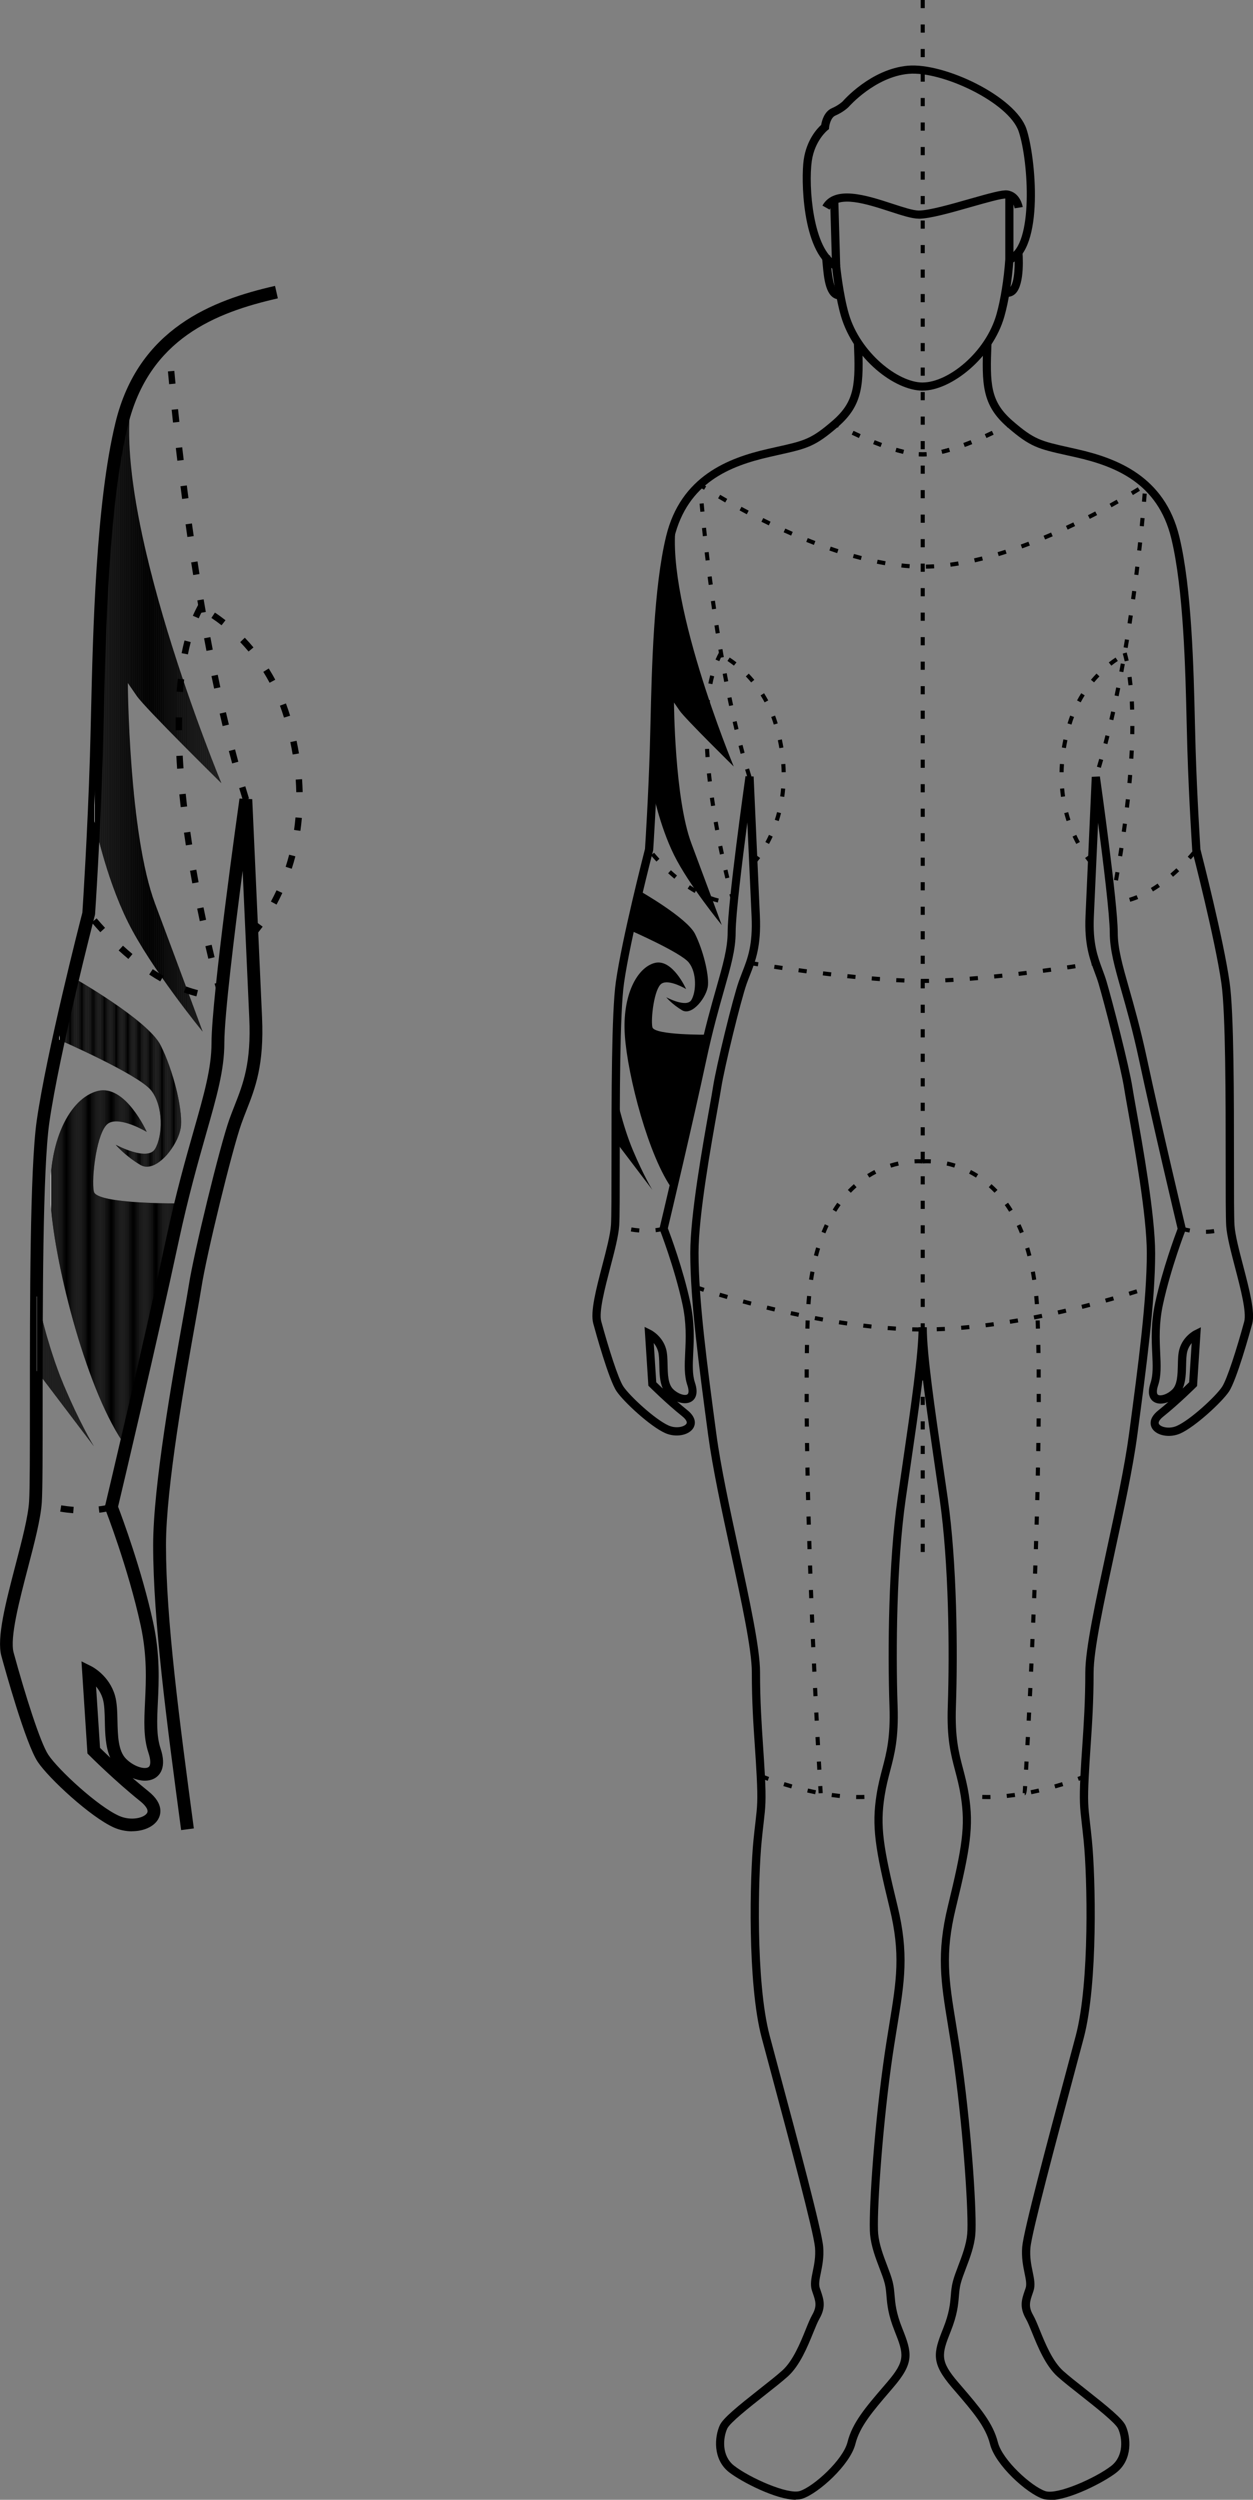 <?xml version="1.0" encoding="UTF-8"?><svg id="Layer_1" xmlns="http://www.w3.org/2000/svg" xmlns:xlink="http://www.w3.org/1999/xlink" viewBox="0 0 306.79 612.06"><rect x="0" y="0" width="306.79" height="612.06" fill="#808080" stroke="none"/><defs><style>.cls-1{clip-path:url(#clippath-2);}.cls-2{clip-path:url(#clippath-1);}.cls-3{clip-path:url(#clippath);}.cls-4{fill:none;}.cls-5{clip-path:url(#clippath-3);}.cls-6{fill:#fefefe;}</style><clipPath id="clippath"><path class="cls-4" d="M32.49,95.92c-6.1,29.02,21.71,95.84,21.71,95.84,0,0-18.6-18.28-20.75-21.41l-2.15-3.13s.22,36.81,6.67,54.04c6.45,17.23,11.65,31.33,11.65,31.33,0,0-12.64-15.41-18.32-26.89s-8.3-25.17-8.3-25.17l1.67-51.43,2.91-33.56,1.71-9.48,3.21-10.14Z"/></clipPath><clipPath id="clippath-1"><path class="cls-4" d="M30.82,354.12c-9.26-12.5-17.35-43.83-18.39-59.23-1.04-15.4,4.7-26.04,11.49-27.77,6.79-1.73,12.01,10.02,12.01,10.02,0,0-6.53-3.92-9.4-2.09-2.87,1.83-4.2,13.58-3.54,16.71,.67,3.13,21.33,2.88,21.33,2.88l-13.5,59.48Z"/></clipPath><clipPath id="clippath-2"><path class="cls-4" d="M28.31,280.27s7.77,4.18,9.65,1.04c1.88-3.13,2.14-10.46-.99-14.37s-22.61-12.41-22.61-12.41l3.49-15.21s18.41,10.4,21.51,16.66c3.1,6.27,5.26,15.14,4.96,19.58-.3,4.44-6.04,12.01-9.96,9.66-3.92-2.35-6.05-4.96-6.05-4.96Z"/></clipPath><clipPath id="clippath-3"><path class="cls-4" d="M8.95,317.08s2.43,12.01,6.61,21.93c4.18,9.92,7.43,15.11,7.43,15.11l-14.04-18.52v-18.52Z"/></clipPath></defs><g><path d="M225.92,95.65c-6.89,0-16.9-7.77-19.99-18.16-1.25-4.21-1.96-9.97-2.16-11.74-7.46-4.38-7.64-22.11-6.99-26.61,.7-4.91,3.34-7.71,4.28-8.56,.16-.98,.74-3.28,2.66-4.11,1.63-.7,2.59-1.63,2.6-1.64,.23-.27,6.92-7.92,15.94-8.74,8.95-.8,26.37,7.5,29.06,15.48,2.24,6.67,4.5,29.59-3.81,32.94l-.75-1.86c6.32-2.54,5.11-23.15,2.66-30.45-2.39-7.1-18.8-14.87-26.98-14.12-8.22,.75-14.6,8.04-14.66,8.11-.1,.1-1.27,1.26-3.27,2.12-1.06,.46-1.46,2.27-1.51,2.87l-.04,.44-.35,.27s-3.13,2.5-3.85,7.54c-.87,6.07,.26,21.82,6.39,24.8l.5,.24,.06,.56c0,.07,.73,7.16,2.14,11.9,2.8,9.42,12.01,16.73,18.07,16.73v2Z"/><path d="M194.84,612.05c-4.81,0-13.27-4.37-16.32-6.73-4.07-3.17-3.56-8.74-2.28-11.52,.8-1.74,4.38-4.64,9.74-8.87,2.17-1.71,4.23-3.33,5.57-4.54,2.61-2.35,4.4-6.75,5.7-9.97,.6-1.49,1.12-2.77,1.63-3.66,1.22-2.14,.81-3.33,.13-5.3l-.21-.63c-.47-1.42-.16-2.94,.2-4.69,.34-1.67,.74-3.57,.55-5.85-.32-3.8-6.53-26.99-10.64-42.33-.93-3.48-1.77-6.59-2.42-9.04-3.54-13.37-2.88-39.63-2.01-48.33,.18-1.85,.35-3.27,.49-4.46,.45-3.93,.6-5.25,.3-11.25-.12-2.44-.28-4.81-.44-7.22-.37-5.43-.75-11.05-.75-18.21,0-5.58-2.51-17.21-5.18-29.52-2.19-10.12-4.45-20.58-5.52-28.62-2.25-16.86-4.37-32.78-4.37-44.54,0-9.3,3.05-26.38,4.69-35.56,.4-2.25,.72-4.01,.87-5.03,.78-5.1,4.87-21.83,6.34-25.96,.27-.74,.54-1.46,.82-2.17,1.34-3.43,2.61-6.67,2.29-13.71-.22-4.89-.68-15.03-1.04-22.99-1.26,9.61-2.86,22.65-2.86,26.91s-1.19,8.39-2.84,14.2c-1.24,4.36-2.78,9.79-4.31,16.93-3.32,15.49-8.76,38.46-9.45,41.35,.63,1.65,3.71,9.92,5.48,18.09,1.09,5.02,.89,9.16,.73,12.49-.13,2.79-.25,5.2,.43,7.23,.98,2.94-.11,4.14-.85,4.6-.98,.6-2.28,.51-3.52,.02,.79,.69,1.63,1.39,2.46,2.06,2.54,2.03,1.9,3.77,1.5,4.42-1.1,1.8-4.32,2.38-6.89,1.23-3.65-1.62-10.19-7.68-11.92-10.27-1.89-2.83-5.07-14.28-5.68-16.55-.77-2.82,.68-8.37,2.21-14.25,1.01-3.86,1.96-7.51,2.12-9.87,.13-1.95,.13-7.93,.13-15.51,0-15.43,0-36.56,1.07-44.04,1.52-10.66,6.74-30.98,7.13-32.53,.08-1.14,.81-12.51,1.18-24.45,.06-1.91,.11-4.08,.17-6.45,.31-13.19,.77-33.12,3.83-45.69,3.58-14.72,15.21-19.15,24.93-21.36l2.08-.47c6.86-1.53,8.49-1.9,13.75-6.45,5.55-4.81,5.61-9.05,5.21-19.03l2-.08c.41,10.12,.32,15.23-5.89,20.62-5.63,4.88-7.54,5.31-14.62,6.89l-2.07,.47c-9.74,2.21-20.13,6.3-23.43,19.88-3.01,12.36-3.47,32.16-3.77,45.26-.05,2.38-.11,4.56-.17,6.47-.39,12.56-1.18,24.5-1.19,24.62l-.03,.18c-.05,.21-5.55,21.48-7.11,32.4-1.05,7.33-1.05,28.38-1.05,43.75,0,7.61,0,13.63-.13,15.64-.17,2.55-1.14,6.29-2.18,10.24-1.33,5.12-2.85,10.92-2.22,13.22,1.8,6.6,4.17,14.1,5.42,15.96,1.58,2.36,7.76,8.08,11.07,9.55,1.87,.83,3.91,.31,4.37-.45,.38-.62-.7-1.55-1.04-1.82-3.96-3.17-7.97-7.17-8.01-7.21l-.27-.27-.93-14.4,1.56,.78c.11,.06,2.78,1.42,3.69,4.58,.32,1.12,.35,2.48,.38,3.92,.05,2.32,.11,4.71,1.35,5.95,1.21,1.21,2.87,1.69,3.49,1.3,.39-.24,.39-1.11,0-2.26-.8-2.39-.67-4.97-.53-7.95,.16-3.38,.35-7.22-.69-11.97-1.94-8.94-5.47-17.99-5.5-18.09l-.11-.29,.07-.3c.06-.25,5.99-25.16,9.51-41.61,1.55-7.21,3.1-12.67,4.35-17.06,1.61-5.65,2.77-9.73,2.77-13.65,0-7.12,4.19-36.94,4.37-38.2l1.99,.09s1.14,25.37,1.53,34.1c.34,7.46-1.07,11.06-2.43,14.53-.27,.69-.54,1.38-.8,2.11-1.44,4.06-5.47,20.56-6.25,25.59-.16,1.03-.48,2.81-.88,5.08-1.63,9.12-4.66,26.09-4.66,35.21,0,11.63,2.11,27.49,4.35,44.27,1.06,7.97,3.31,18.39,5.49,28.47,2.68,12.42,5.22,24.16,5.22,29.95,0,7.09,.38,12.67,.74,18.07,.16,2.42,.32,4.8,.45,7.25,.31,6.17,.14,7.64-.31,11.58-.14,1.18-.3,2.59-.48,4.43-.86,8.59-1.52,34.5,1.95,47.62,.65,2.45,1.48,5.56,2.41,9.04,4.38,16.33,10.37,38.7,10.7,42.68,.21,2.56-.23,4.7-.58,6.42-.32,1.53-.56,2.74-.26,3.66l.21,.61c.74,2.16,1.38,4.02-.29,6.94-.44,.77-.94,2-1.52,3.42-1.38,3.4-3.27,8.05-6.22,10.71-1.39,1.25-3.47,2.89-5.67,4.62-3.59,2.83-8.5,6.7-9.16,8.14-1.02,2.22-1.47,6.65,1.69,9.1,3.82,2.97,13.22,7.15,16.12,6.18,3.38-1.13,10.54-7.6,11.64-11.98,1.18-4.73,4.45-8.54,8.98-13.81l.75-.88c4.46-5.21,4.09-6.75,1.81-12.46-1.61-4.03-1.82-6.46-2-8.6-.09-1.08-.17-2.01-.42-3.03-.27-1.1-.77-2.39-1.29-3.76-.96-2.52-2.04-5.37-2.31-8.28-.4-4.39,.76-23.73,3.18-41.46,.52-3.84,1.07-7.19,1.55-10.15,1.74-10.65,2.79-17.07,.05-28.33-3.56-14.62-4.41-20.03-3.19-27.75,.39-2.5,.92-4.48,1.42-6.4,1.03-3.91,2-7.6,1.74-15.22-.47-13.74-.24-35.33,1.99-50.93,.4-2.8,.81-5.63,1.22-8.43,2.02-13.85,3.92-26.94,3.92-33.46h2c0,6.67-1.92,19.82-3.95,33.75-.41,2.8-.82,5.62-1.22,8.42-2.21,15.47-2.44,36.91-1.97,50.57,.27,7.91-.74,11.74-1.8,15.79-.49,1.87-1,3.8-1.38,6.2-1.17,7.43-.38,12.42,3.16,26.96,2.83,11.65,1.7,18.6-.02,29.13-.48,2.95-1.03,6.29-1.55,10.1-2.36,17.31-3.55,36.81-3.17,41.01,.24,2.64,1.27,5.36,2.18,7.75,.54,1.43,1.06,2.78,1.36,3.99s.38,2.23,.48,3.35c.17,2,.36,4.27,1.86,8.02,2.43,6.08,3.01,8.48-2.15,14.5l-.75,.88c-4.34,5.06-7.48,8.71-8.55,12.99-1.28,5.11-9.01,12.08-12.94,13.39-.48,.16-1.04,.23-1.66,.23Zm-34.16-273.61c.31,.3,.87,.85,1.6,1.54-.76-1.7-.81-3.81-.85-5.73-.03-1.31-.06-2.55-.31-3.42-.24-.83-.64-1.49-1.06-2l.62,9.61Z"/><g><path d="M225.92,95.65v-2c6.17,0,15.41-7.3,18.07-16.72,1-3.55,1.81-8.57,2.15-13.44v-15.68h2v15.75c-.35,5.06-1.18,10.24-2.22,13.91-2.89,10.23-13.12,18.17-19.99,18.17Z"/><path d="M257,612.05c-.62,0-1.18-.07-1.66-.23-3.94-1.31-11.67-8.29-12.94-13.39-1.07-4.28-4.21-7.93-8.56-12.99l-.75-.87c-5.16-6.02-4.58-8.43-2.15-14.5,1.5-3.75,1.69-6.02,1.86-8.02,.09-1.12,.18-2.17,.48-3.35,.3-1.21,.82-2.56,1.36-3.99,.91-2.4,1.95-5.12,2.18-7.76,.38-4.2-.81-23.71-3.17-41.01-.52-3.81-1.07-7.15-1.55-10.1-1.72-10.52-2.85-17.48-.02-29.13,3.54-14.54,4.33-19.54,3.16-26.96-.38-2.4-.89-4.33-1.38-6.2-1.07-4.06-2.08-7.89-1.8-15.79,.47-13.66,.24-35.1-1.97-50.57-.4-2.8-.81-5.63-1.22-8.42-2.03-13.93-3.95-27.08-3.95-33.75h2c0,6.52,1.91,19.61,3.92,33.46,.41,2.8,.82,5.62,1.22,8.43,2.23,15.6,2.47,37.18,1.99,50.93-.26,7.61,.71,11.31,1.74,15.21,.5,1.92,1.03,3.9,1.42,6.4,1.22,7.71,.37,13.13-3.19,27.75-2.74,11.26-1.69,17.69,.05,28.33,.48,2.96,1.03,6.31,1.55,10.15,2.42,17.72,3.58,37.07,3.18,41.46-.26,2.91-1.35,5.77-2.31,8.29-.52,1.37-1.01,2.67-1.29,3.76-.25,1.02-.33,1.95-.42,3.03-.18,2.14-.39,4.57-2,8.6-2.28,5.7-2.65,7.25,1.81,12.46l.75,.87c4.52,5.27,7.79,9.08,8.98,13.81,1.1,4.38,8.26,10.85,11.64,11.98,2.9,.96,12.3-3.21,16.12-6.18,3.16-2.46,2.71-6.89,1.69-9.1-.66-1.44-5.57-5.31-9.16-8.14-2.2-1.73-4.28-3.37-5.67-4.62-2.95-2.65-4.84-7.31-6.22-10.71-.58-1.42-1.07-2.65-1.52-3.42-1.67-2.92-1.03-4.78-.29-6.94l.21-.61c.3-.91,.06-2.12-.26-3.65-.35-1.72-.79-3.86-.58-6.42,.33-3.98,6.32-26.35,10.7-42.68,.93-3.47,1.76-6.58,2.41-9.03,3.47-13.12,2.81-39.03,1.95-47.62-.18-1.83-.35-3.24-.48-4.42-.45-3.94-.62-5.41-.32-11.58,.12-2.46,.28-4.83,.45-7.25,.36-5.4,.74-10.98,.74-18.07,0-5.79,2.54-17.52,5.22-29.95,2.18-10.08,4.43-20.5,5.49-28.47,2.24-16.78,4.35-32.64,4.35-44.27,0-9.12-3.03-26.09-4.66-35.21-.41-2.27-.72-4.05-.88-5.08-.79-5.16-4.94-21.2-6.26-25.64-.29-1-.64-1.92-1-2.89-1.18-3.18-2.52-6.79-2.21-13.69,.4-8.72,1.53-34.1,1.53-34.1l1.99-.09c.18,1.27,4.37,31.08,4.37,38.2,0,3.92,1.16,8,2.77,13.66,1.25,4.39,2.8,9.85,4.35,17.06,3.52,16.45,9.45,41.36,9.51,41.61l.07,.3-.11,.29c-.04,.09-3.56,9.15-5.5,18.09-1.03,4.76-.85,8.59-.69,11.97,.14,2.99,.27,5.57-.53,7.96-.38,1.16-.38,2.02,0,2.26,.63,.39,2.29-.1,3.5-1.3,1.24-1.24,1.29-3.64,1.35-5.95,.03-1.44,.06-2.8,.38-3.93,.9-3.16,3.57-4.53,3.69-4.58l1.56-.78-.93,14.4-.27,.27s-4.05,4.04-8.01,7.21c-.34,.27-1.42,1.2-1.04,1.82,.46,.76,2.5,1.28,4.37,.45,3.31-1.47,9.5-7.19,11.07-9.55,1.24-1.87,3.62-9.36,5.42-15.96,.63-2.3-.88-8.1-2.22-13.22-1.03-3.96-2.01-7.69-2.18-10.24-.13-2.02-.13-8.04-.13-15.66,0-15.36,0-36.41-1.05-43.74-1.56-10.92-7.06-32.19-7.11-32.4l-.03-.18c0-.12-.8-12.06-1.19-24.62-.06-1.91-.11-4.09-.17-6.47-.3-13.1-.77-32.91-3.77-45.26-3.3-13.57-13.7-17.67-23.44-19.88l-2.07-.46c-7.08-1.58-8.99-2.01-14.62-6.89-6.22-5.39-6.3-10.5-5.89-20.62l2,.08c-.4,9.98-.34,14.22,5.21,19.03,5.25,4.55,6.88,4.92,13.75,6.45l2.08,.47c9.73,2.21,21.36,6.64,24.94,21.36,3.06,12.57,3.52,32.5,3.83,45.69,.06,2.37,.11,4.55,.17,6.46,.37,11.94,1.11,23.31,1.18,24.45,.4,1.54,5.61,21.87,7.14,32.53,1.07,7.47,1.07,28.59,1.07,44.02,0,7.59,0,13.58,.13,15.53,.16,2.36,1.11,6.01,2.12,9.87,1.53,5.88,2.98,11.43,2.21,14.25-.62,2.27-3.8,13.72-5.68,16.55-1.73,2.59-8.28,8.65-11.92,10.27-2.57,1.14-5.79,.57-6.89-1.23-.4-.65-1.04-2.39,1.5-4.42,.83-.66,1.66-1.36,2.46-2.06-1.23,.49-2.54,.58-3.52-.02-.74-.46-1.83-1.66-.85-4.6,.68-2.03,.56-4.44,.43-7.23-.16-3.33-.36-7.48,.73-12.49,1.78-8.18,4.86-16.45,5.48-18.09-.69-2.89-6.13-25.86-9.45-41.35-1.53-7.15-3.08-12.57-4.32-16.93-1.65-5.81-2.84-10-2.84-14.2s-1.6-17.3-2.86-26.9c-.36,7.96-.81,18.09-1.04,22.99-.29,6.5,.92,9.75,2.09,12.9,.36,.96,.73,1.96,1.04,3.02,1.33,4.47,5.52,20.67,6.32,25.9,.16,1.02,.47,2.78,.87,5.03,1.64,9.18,4.69,26.26,4.69,35.56,0,11.77-2.12,27.69-4.37,44.54-1.07,8.05-3.33,18.51-5.52,28.62-2.66,12.32-5.18,23.95-5.18,29.52,0,7.16-.38,12.77-.75,18.21-.16,2.41-.32,4.78-.44,7.22-.3,6.01-.15,7.33,.3,11.26,.14,1.19,.3,2.61,.48,4.45,.87,8.7,1.53,34.96-2.01,48.33-.65,2.45-1.48,5.56-2.41,9.04-4.11,15.34-10.32,38.53-10.64,42.33-.19,2.28,.2,4.18,.55,5.85,.36,1.75,.67,3.27,.2,4.69l-.21,.63c-.68,1.97-1.09,3.17,.13,5.3,.51,.89,1.03,2.17,1.63,3.66,1.31,3.22,3.1,7.62,5.7,9.97,1.34,1.21,3.39,2.83,5.57,4.54,5.36,4.23,8.94,7.13,9.74,8.87,1.28,2.77,1.79,8.35-2.28,11.52-3.04,2.37-11.51,6.73-16.32,6.74Zm34.78-283.21c-.42,.51-.83,1.17-1.06,1.99-.25,.87-.28,2.11-.31,3.42-.04,1.92-.09,4.03-.85,5.73,.73-.69,1.29-1.24,1.6-1.54l.62-9.6Z"/></g><path d="M205.34,73.31c-3.18-.31-3.59-4.94-3.95-9.02-.05-.54-.09-1.06-.14-1.55l1.99-.21c.05,.5,.1,1.03,.15,1.58,.25,2.81,.63,7.06,2.15,7.2l-.19,1.99Z"/><path d="M246.74,72.67c-.1,0-.2,0-.3-.02l.21-1.99c.24,.03,.41-.04,.58-.21,1.28-1.27,1.35-6.2,1.09-9.01l1.99-.18c.08,.84,.69,8.28-1.68,10.62-.53,.52-1.18,.79-1.89,.79Z"/></g><rect x="203.48" y="48.82" width="2" height="16.3" transform="translate(-1.55 5.9) rotate(-1.65)"/><path d="M224.96,53.54c-1.68,0-4.16-.81-7.03-1.74-5.68-1.85-12.75-4.16-14.82-.48l-1.74-.98c2.88-5.11,10.81-2.52,17.18-.44,2.6,.85,5.05,1.65,6.41,1.65,2.46,0,7.74-1.5,12.39-2.83,5.1-1.45,8.03-2.26,9.32-2.09,3.14,.43,3.72,3.91,3.74,4.06l-1.98,.31c-.01-.08-.38-2.16-2.04-2.39-.92-.12-4.95,1.02-8.5,2.03-5.01,1.43-10.2,2.91-12.94,2.91Z"/><g><path d="M205.15,104.69c-.57-.3-.89-.48-.89-.48l.49-.87s.31,.18,.87,.47l-.47,.88Z"/><path d="M225.92,111.75c-.32,0-.65-.01-.98-.03l.06-1c.63,.04,1.21,.04,1.83,0l.06,1c-.33,.02-.66,.03-.98,.03Zm-4.82-.64c-.62-.14-1.24-.31-1.86-.49l.28-.96c.61,.18,1.22,.34,1.81,.48l-.23,.97Zm9.63,0l-.23-.97c.6-.14,1.21-.3,1.81-.48l.28,.96c-.63,.18-1.25,.34-1.86,.49Zm-15.14-1.69c-.6-.22-1.2-.45-1.79-.69l.37-.93c.58,.23,1.17,.46,1.76,.68l-.35,.94Zm20.65,0l-.35-.94c.6-.22,1.18-.45,1.76-.68l.37,.93c-.59,.24-1.18,.47-1.79,.69Zm-25.95-2.2c-.61-.28-1.19-.55-1.73-.81l.43-.9c.54,.26,1.11,.53,1.71,.8l-.41,.91Zm31.25,0l-.41-.91c.6-.27,1.18-.54,1.71-.8l.43,.9c-.54,.26-1.12,.53-1.73,.81Z"/><path d="M246.69,104.69l-.47-.88c.55-.29,.86-.47,.87-.47l.49,.87s-.32,.18-.89,.48Z"/></g><g><path d="M205.15,104.69c-.57-.3-.89-.48-.89-.48l.49-.87s.31,.18,.87,.47l-.47,.88Z"/><path d="M225.92,111.75c-.32,0-.65-.01-.98-.03l.06-1c.63,.04,1.21,.04,1.83,0l.06,1c-.33,.02-.66,.03-.98,.03Zm-4.82-.64c-.62-.14-1.24-.31-1.86-.49l.28-.96c.61,.18,1.22,.34,1.81,.48l-.23,.97Zm9.63,0l-.23-.97c.6-.14,1.21-.3,1.81-.48l.28,.96c-.63,.18-1.25,.34-1.86,.49Zm-15.14-1.69c-.6-.22-1.2-.45-1.79-.69l.37-.93c.58,.23,1.17,.46,1.76,.68l-.35,.94Zm20.65,0l-.35-.94c.6-.22,1.18-.45,1.76-.68l.37,.93c-.59,.24-1.18,.47-1.79,.69Zm-25.95-2.2c-.61-.28-1.19-.55-1.73-.81l.43-.9c.54,.26,1.11,.53,1.71,.8l-.41,.91Zm31.25,0l-.41-.91c.6-.27,1.18-.54,1.71-.8l.43,.9c-.54,.26-1.12,.53-1.73,.81Z"/><path d="M246.69,104.69l-.47-.88c.55-.29,.86-.47,.87-.47l.49,.87s-.32,.18-.89,.48Z"/></g><path d="M183.02,190.36c-.2-.63-.39-1.27-.58-1.92l.96-.29c.19,.64,.38,1.28,.58,1.91l-.96,.3Zm86.52-2.35l-.96-.29c.19-.63,.37-1.27,.56-1.92l.96,.27c-.18,.65-.37,1.29-.56,1.93Zm-88.2-3.44c-.17-.64-.35-1.29-.51-1.94l.97-.25c.17,.65,.34,1.29,.51,1.93l-.96,.26Zm89.81-2.37l-.97-.25c.17-.64,.33-1.29,.49-1.93l.97,.24c-.16,.65-.33,1.3-.5,1.94Zm-91.3-3.47c-.16-.65-.31-1.3-.46-1.95l.97-.23c.15,.65,.3,1.3,.46,1.94l-.97,.23Zm92.74-2.38l-.97-.23c.15-.65,.3-1.3,.44-1.95l.98,.22c-.15,.65-.29,1.3-.45,1.96Zm-94.07-3.49c-.14-.65-.28-1.31-.41-1.96l.98-.2c.13,.65,.27,1.3,.41,1.95l-.98,.21Zm95.36-2.39l-.98-.2c.13-.65,.27-1.3,.4-1.96l.98,.2c-.13,.65-.26,1.31-.4,1.96Zm-96.56-3.5c-.13-.66-.25-1.31-.37-1.97l.98-.18c.12,.65,.25,1.31,.37,1.96l-.98,.19Zm97.72-2.39l-.98-.18c.12-.66,.24-1.31,.36-1.97l.98,.18c-.12,.66-.24,1.31-.36,1.97Zm-98.81-3.52c-.12-.66-.23-1.32-.34-1.98l.99-.17c.11,.65,.22,1.31,.34,1.97l-.98,.17Zm99.87-2.4l-.99-.17c.11-.66,.22-1.32,.33-1.97l.99,.16c-.11,.66-.22,1.32-.33,1.98Zm-100.86-3.53c-.11-.66-.21-1.32-.31-1.98l.99-.15c.1,.65,.2,1.31,.31,1.97l-.99,.16Zm101.82-2.4l-.99-.15,.3-1.98,.99,.15-.3,1.98Zm-102.72-3.54l-.28-1.98,.99-.14,.28,1.98-.99,.14Zm103.59-2.41l-.99-.14c.09-.67,.18-1.33,.27-1.98l.99,.13c-.09,.66-.18,1.32-.27,1.99Zm-104.41-3.55c-.09-.67-.17-1.33-.26-1.99l.99-.13c.08,.65,.17,1.31,.26,1.98l-.99,.13Zm105.2-2.42l-.99-.12,.24-1.99,.99,.12-.24,1.99Zm-52-1.57l-.02-1c.66-.01,1.32-.04,1.98-.08l.06,1c-.68,.04-1.35,.07-2.02,.08Zm-4.04-.11c-.67-.05-1.34-.1-2.01-.18l.11-.99c.66,.07,1.32,.13,1.97,.17l-.07,1Zm10.08-.37l-.13-.99c.65-.09,1.31-.19,1.96-.3l.16,.99c-.67,.11-1.33,.21-1.99,.3Zm-16.09-.37c-.66-.11-1.32-.24-1.98-.37l.2-.98c.65,.13,1.3,.26,1.95,.37l-.17,.99Zm22.04-.7l-.22-.98c.64-.14,1.29-.3,1.93-.46l.24,.97c-.65,.16-1.3,.32-1.95,.47Zm-65.94-.43l-.24-1.99,.99-.12,.23,1.99-.99,.12Zm37.99-.14c-.65-.17-1.3-.34-1.94-.52l.27-.96c.64,.18,1.28,.35,1.92,.52l-.25,.97Zm33.78-.96l-.29-.96c.64-.19,1.27-.39,1.9-.59l.31,.95c-.64,.21-1.28,.4-1.92,.6Zm-39.57-.73c-.64-.21-1.27-.42-1.9-.64l.33-.95c.63,.22,1.25,.43,1.89,.63l-.31,.95Zm74.46-.58l-.99-.11,.22-1.99,.99,.11-.22,1.99Zm-29.16-.58l-.34-.94c.63-.23,1.25-.46,1.87-.69l.36,.93c-.62,.24-1.25,.47-1.88,.7Zm-50.99-.85c-.63-.24-1.25-.49-1.87-.74l.37-.93c.61,.25,1.23,.49,1.86,.73l-.36,.93Zm56.61-1.33l-.38-.92c.62-.26,1.23-.52,1.84-.78l.4,.92c-.61,.26-1.23,.52-1.85,.78Zm-83.8-.79c-.07-.69-.14-1.35-.21-2l.99-.1c.07,.64,.14,1.3,.21,1.99l-.99,.11Zm21.62-.16c-.62-.27-1.23-.54-1.84-.81l.41-.91c.6,.27,1.21,.54,1.82,.81l-.4,.92Zm67.7-1.47l-.42-.91c.61-.28,1.21-.57,1.81-.85l.43,.9c-.6,.29-1.2,.57-1.82,.86Zm18.65-.79l-1-.1,.19-1.99,1,.09-.19,2Zm-91.83-.25c-.61-.3-1.21-.59-1.8-.88l.45-.9c.59,.29,1.18,.58,1.79,.88l-.43,.9Zm78.6-1.59l-.45-.89c.61-.31,1.2-.61,1.78-.92l.46,.89c-.58,.3-1.17,.61-1.79,.92Zm-83.98-1.12c-.61-.32-1.2-.64-1.77-.95l.47-.88c.57,.31,1.16,.62,1.76,.94l-.46,.88Zm-11.37-.6l-.19-2,1-.09,.19,2-1,.09Zm100.67-1.11l-.48-.88c.61-.34,1.19-.66,1.74-.98l.49,.87c-.56,.32-1.14,.64-1.75,.98Zm-94.59-1.19c-.62-.35-1.2-.69-1.74-1.01l.51-.86c.54,.31,1.11,.65,1.73,1l-.49,.87Zm103.05-.13l-1-.08,.16-2,1,.08-.16,2Zm-3.23-1.68l-.51-.86c.66-.4,1.23-.75,1.71-1.04l.53,.85c-.48,.3-1.05,.65-1.72,1.05Zm-105-1.28c-.47-.29-.81-.51-1.02-.65l-.41,.03-.04-.54,.46-.04,.26-.46s.06,.03,.08,.05c.11,.07,.52,.34,1.19,.76l-.53,.85Z"/><path d="M175.75,220.98c-.64-.16-1.3-.36-1.96-.6l.34-.94c.62,.23,1.25,.42,1.86,.57l-.24,.97Zm3.36-.04c-.08-.3-.27-.97-.52-1.95l.97-.25c.25,.97,.44,1.63,.52,1.93l-.96,.27Zm-9.02-2.3c-.57-.33-1.16-.69-1.73-1.07l.55-.83c.56,.37,1.12,.72,1.67,1.03l-.5,.87Zm-4.98-3.5c-.53-.45-1.04-.89-1.52-1.33l.68-.74c.47,.43,.97,.87,1.49,1.3l-.64,.77Zm12.49-.05c-.15-.61-.3-1.27-.46-1.95l.97-.23c.16,.69,.31,1.34,.46,1.95l-.97,.23Zm-16.88-4.15c-.54-.59-.99-1.1-1.34-1.52l.77-.64c.34,.41,.78,.91,1.31,1.49l-.73,.68Zm15.55-1.72c-.13-.64-.27-1.29-.41-1.96l.98-.2c.14,.67,.27,1.32,.41,1.96l-.98,.21Zm-1.17-5.91c-.12-.65-.24-1.31-.35-1.97l.98-.17c.12,.66,.23,1.32,.35,1.97l-.98,.18Zm-1-5.94c-.1-.66-.2-1.32-.29-1.99l.99-.14c.09,.66,.19,1.32,.29,1.98l-.99,.15Zm-.8-5.97c-.08-.67-.15-1.33-.22-2l.99-.1c.07,.66,.14,1.33,.22,1.99l-.99,.11Zm-.56-6.01c-.05-.67-.09-1.34-.12-2l1-.05c.03,.66,.08,1.32,.12,1.99l-1,.07Zm-.25-6.02v-.92c0-.37,0-.73,0-1.1h1c0,.37,0,.73,0,1.1v.91h-1Zm1.17-5.96l-1-.07c.05-.68,.11-1.35,.18-2.01l.99,.11c-.07,.65-.13,1.31-.18,1.98Zm.76-5.89l-.98-.2c.13-.68,.29-1.34,.45-1.98l.97,.25c-.16,.62-.31,1.27-.44,1.92Zm1.69-5.63l-.92-.4c.28-.64,.58-1.26,.91-1.84l.87,.49c-.31,.55-.6,1.13-.86,1.75Z"/><path d="M272.19,221.48l-.5-.5v-.12c.03-.08,.14-.6,.32-1.49l.98,.2c-.18,.9-.29,1.42-.31,1.5h-.02v.4c-.15,0-.31,0-.47,0Zm4.54-.69l-.28-.96c.61-.18,1.23-.4,1.84-.65l.38,.93c-.64,.26-1.29,.49-1.93,.68Zm5.57-2.52l-.52-.86c.57-.34,1.12-.7,1.65-1.07l.57,.82c-.55,.38-1.12,.75-1.71,1.11Zm-8.56-2.65l-.98-.18c.11-.61,.23-1.27,.35-1.97l.98,.17c-.12,.7-.24,1.36-.35,1.98Zm13.47-.95l-.65-.76c.52-.45,1.01-.89,1.47-1.32l.69,.73c-.47,.44-.98,.9-1.51,1.35Zm4.34-4.24l-.74-.67c.57-.62,1-1.14,1.3-1.5l.77,.63c-.3,.37-.75,.9-1.33,1.54Zm-16.79-.74l-.99-.16c.1-.64,.21-1.3,.31-1.98l.99,.15c-.1,.68-.21,1.34-.31,1.98Zm.89-5.95l-.99-.14c.09-.65,.18-1.31,.27-1.98l.99,.13c-.09,.67-.18,1.34-.27,1.99Zm.77-5.97l-.99-.12c.08-.66,.15-1.32,.22-1.99l.99,.11c-.07,.67-.15,1.34-.22,1.99Zm.62-5.99l-1-.09c.06-.66,.12-1.32,.17-1.99l1,.08c-.05,.67-.11,1.34-.17,2Zm.45-6l-1-.06c.04-.67,.07-1.33,.11-1.99l1,.05c-.03,.67-.07,1.34-.11,2.01Zm.24-6.02l-1-.02c.01-.67,.02-1.33,.02-1.99h1c0,.67-.01,1.34-.02,2.01Zm-1.03-6c-.02-.67-.05-1.33-.08-1.99l1-.05c.04,.66,.06,1.33,.08,2.01l-1,.03Zm-.39-5.95c-.07-.67-.15-1.32-.24-1.97l.99-.14c.09,.66,.17,1.32,.24,2l-.99,.11Zm-.93-5.87c-.15-.66-.31-1.3-.48-1.92l.96-.27c.18,.64,.34,1.29,.49,1.97l-.98,.22Z"/><path d="M184.81,211.69l-.72-.7s.5-.52,1.22-1.5l.81,.59c-.77,1.04-1.29,1.58-1.31,1.61Zm3.47-5.05l-.88-.47c.29-.54,.59-1.13,.88-1.76l.91,.42c-.3,.65-.6,1.26-.91,1.82Zm2.38-5.6l-.95-.31c.2-.61,.38-1.24,.55-1.89l.97,.25c-.17,.68-.36,1.33-.57,1.95Zm1.36-5.92l-.99-.14c.09-.64,.16-1.29,.22-1.96l1,.09c-.06,.69-.14,1.36-.23,2.01Zm-.64-6.04c-.01-.64-.04-1.3-.09-1.97l1-.07c.05,.69,.08,1.36,.09,2.02l-1,.02Zm-.56-5.9c-.11-.64-.23-1.29-.37-1.94l.98-.21c.14,.67,.27,1.33,.38,1.99l-.99,.17Zm-1.36-5.77c-.2-.64-.41-1.26-.63-1.86l.94-.35c.23,.62,.45,1.26,.65,1.92l-.96,.29Zm-2.25-5.45c-.3-.57-.63-1.14-.98-1.7l.85-.53c.36,.58,.7,1.17,1.02,1.76l-.88,.47Zm-3.29-4.88c-.42-.5-.86-1-1.31-1.46l.72-.69c.46,.48,.92,.99,1.36,1.52l-.77,.64Zm-4.22-4.1c-.53-.42-1.07-.8-1.59-1.15l.55-.84c.55,.36,1.11,.76,1.66,1.19l-.62,.79Z"/><path d="M266.99,211.69s-.54-.56-1.31-1.61l.81-.59c.72,.98,1.22,1.5,1.22,1.5l-.72,.7Zm-3.47-5.05c-.3-.56-.61-1.17-.91-1.82l.91-.42c.29,.63,.59,1.22,.88,1.76l-.88,.47Zm-2.38-5.6c-.2-.62-.39-1.27-.57-1.95l.97-.25c.17,.66,.35,1.29,.55,1.89l-.95,.31Zm-1.36-5.92c-.09-.65-.17-1.32-.23-2.01l1-.09c.06,.67,.13,1.32,.22,1.96l-.99,.14Zm.64-6.04l-1-.02c.01-.66,.04-1.34,.09-2.02l1,.07c-.05,.67-.08,1.33-.09,1.97Zm.56-5.9l-.99-.17c.11-.65,.24-1.31,.38-1.99l.98,.21c-.14,.66-.26,1.31-.37,1.94Zm1.36-5.77l-.96-.29c.2-.66,.42-1.3,.65-1.92l.94,.35c-.23,.6-.44,1.22-.63,1.86Zm2.25-5.45l-.88-.47c.31-.59,.66-1.18,1.02-1.76l.85,.53c-.35,.56-.68,1.13-.98,1.7Zm3.29-4.88l-.77-.64c.44-.52,.89-1.03,1.36-1.52l.72,.69c-.45,.47-.89,.96-1.31,1.46Zm4.22-4.1l-.62-.79c.55-.43,1.11-.83,1.66-1.19l.55,.83c-.53,.35-1.06,.73-1.59,1.15Z"/><path d="M225.92,240.67h-.47v-1h.47c.5,0,1.01,0,1.53-.01l.02,1c-.52,0-1.04,.01-1.54,.01Zm-4.49-.1c-.66-.03-1.33-.06-2.01-.09l.05-1c.67,.04,1.34,.07,1.99,.09l-.04,1Zm10.05-.05l-.05-1c.66-.03,1.32-.07,1.99-.11l.06,1c-.68,.04-1.34,.08-2.01,.11Zm-16.07-.3c-.66-.05-1.33-.1-2-.16l.08-1c.67,.06,1.33,.11,1.99,.16l-.07,1Zm22.07-.08l-.08-1c.66-.05,1.32-.11,1.99-.17l.09,1c-.67,.06-1.33,.11-2,.17Zm-28.07-.44c-.67-.06-1.33-.13-1.99-.2l.1-.99c.66,.07,1.32,.14,1.99,.2l-.1,1Zm34.06-.1l-.1-1c.67-.07,1.33-.14,1.99-.21l.11,.99c-.66,.07-1.33,.14-2,.21Zm-40.04-.54l-1.99-.24,.12-.99,1.99,.24-.12,.99Zm46.02-.12l-.12-.99c.67-.08,1.33-.16,1.99-.24l.12,.99c-.66,.08-1.32,.16-1.99,.24Zm-51.99-.62l-1.99-.27,.13-.99,1.98,.27-.13,.99Zm57.95-.13l-.13-.99c.68-.09,1.34-.18,1.98-.27l.14,.99c-.64,.09-1.31,.18-1.99,.27Zm-63.91-.69l-1.98-.29,.15-.99,1.98,.29-.14,.99Zm69.87-.14l-.14-.99,1.98-.29,.15,.99-1.98,.29Zm-75.82-.76c-1.27-.2-1.99-.32-1.99-.32l.17-.99s.72,.12,1.98,.32l-.16,.99Zm81.78-.15l-.16-.99,1.12-.18,.08,.99-1.04,.17Z"/><path d="M156.49,301.77c-.67-.05-1.36-.13-2.03-.25l.16-.99c.64,.11,1.29,.19,1.94,.24l-.08,1Zm4.09-.07l-.12-.99c1.18-.14,1.87-.35,1.87-.36l.3,.95s-.77,.24-2.05,.4Zm-10.08-1.17l.16-.47-.24,.45,.32-.95-.08,.5-.16,.47Z"/><path d="M295.3,302.11l-.03-1c.67-.02,1.31-.08,1.92-.18l.16,.99c-.66,.11-1.35,.17-2.06,.19Zm-4.08-.33c-1.21-.22-1.98-.47-2.01-.48l.31-.95s.74,.24,1.88,.45l-.18,.98Zm10.07-1.19l-.49-.87,.2-.12,.51,.86-.22,.13Z"/><path d="M225.35,326.01c-.67,0-1.34-.02-2.01-.03l.03-1c.67,.02,1.33,.03,1.99,.03v1Zm4.02-.05l-.03-1c.66-.02,1.32-.05,1.98-.08l.05,1c-.67,.03-1.34,.06-2,.08Zm-10.05-.16c-.67-.04-1.34-.09-2.01-.14l.08-1c.67,.05,1.33,.1,1.99,.14l-.06,1Zm16.06-.2l-.08-1c.66-.06,1.33-.12,1.99-.18l.1,1c-.67,.07-1.33,.13-2,.18Zm-22.07-.31c-.67-.07-1.33-.15-1.99-.23l.12-.99c.66,.08,1.32,.15,1.98,.23l-.11,.99Zm28.07-.31l-.12-.99c.66-.08,1.32-.17,1.98-.26l.14,.99c-.66,.09-1.33,.18-1.99,.26Zm-34.04-.44c-.66-.1-1.33-.2-1.98-.3l.16-.99c.65,.1,1.31,.2,1.97,.3l-.14,.99Zm40-.42l-.16-.99c.66-.11,1.32-.22,1.97-.33l.17,.99c-.65,.11-1.31,.22-1.98,.33Zm-45.95-.55c-.66-.12-1.32-.24-1.97-.36l.19-.98c.65,.12,1.3,.24,1.96,.36l-.18,.98Zm51.87-.51l-.19-.98c.66-.13,1.31-.26,1.96-.39l.2,.98c-.65,.13-1.31,.26-1.97,.39Zm-57.78-.64c-.66-.14-1.32-.28-1.96-.42l.21-.98c.64,.14,1.29,.28,1.95,.42l-.21,.98Zm63.67-.58l-.22-.98c.66-.15,1.31-.29,1.95-.44l.23,.97c-.64,.15-1.29,.3-1.96,.45Zm-69.55-.73c-.66-.16-1.31-.31-1.95-.47l.24-.97c.64,.16,1.28,.31,1.94,.47l-.23,.97Zm75.41-.66l-.24-.97c.66-.17,1.31-.33,1.94-.49l.25,.97c-.63,.16-1.28,.33-1.94,.5Zm-81.25-.8c-.67-.17-1.31-.35-1.94-.52l.26-.96c.62,.17,1.27,.34,1.93,.52l-.25,.97Zm87.07-.73l-.27-.96c.67-.18,1.31-.36,1.92-.54l.28,.96c-.62,.18-1.26,.36-1.93,.54Zm-92.87-.87c-.68-.2-1.32-.39-1.93-.57l.29-.96c.6,.18,1.24,.37,1.92,.56l-.28,.96Zm98.65-.81l-.29-.96c.71-.21,1.34-.41,1.91-.59l.3,.95c-.57,.18-1.21,.38-1.92,.6Zm-104.42-.95c-1.24-.4-1.92-.63-1.92-.63l.33-.95s.67,.23,1.9,.63l-.31,.95Z"/><path d="M210.29,440.49c-.22,0-.45,0-.67,0l.02-1c.24,0,.48,0,.72,0,.42,0,.84,0,1.26-.02l.03,1c-.45,.02-.89,.02-1.35,.02Zm-4.71-.26c-.67-.07-1.34-.15-2-.24l.14-.99c.65,.09,1.31,.17,1.97,.24l-.1,1Zm10.09-.14l-.14-.99h.04l.1,.99Zm-16.07-.78c-.67-.14-1.33-.28-1.97-.43l.22-.97c.63,.15,1.28,.29,1.94,.42l-.2,.98Zm-5.87-1.43c-.68-.19-1.32-.38-1.93-.57l.29-.96c.6,.19,1.24,.38,1.91,.57l-.27,.96Zm-5.75-1.85c-1.21-.44-1.9-.73-1.9-.73l.38-.92s.68,.28,1.85,.71l-.34,.94Z"/><path d="M241.84,440.49c-.46,0-.9,0-1.35-.02l.03-1c.44,.01,.89,.02,1.32,.02,.22,0,.44,0,.66,0l.02,1c-.22,0-.45,0-.67,0Zm4.71-.26l-.1-1c.66-.07,1.32-.15,1.97-.24l.14,.99c-.66,.09-1.33,.17-2,.24Zm-10.1-.14l.03-.26-.04,.26,.14-.99-.12,.99Zm16.08-.78l-.2-.98c.66-.13,1.31-.27,1.94-.42l.22,.97c-.64,.15-1.3,.29-1.97,.43Zm5.87-1.43l-.27-.96c.67-.19,1.31-.38,1.91-.57l.29,.96c-.61,.19-1.25,.38-1.93,.57Zm5.75-1.85l-.34-.94c1.17-.43,1.85-.71,1.85-.71l.38,.92s-.69,.29-1.9,.73Z"/><path d="M200.44,439.09l-.1-1.75,1-.06,.1,1.75-1,.06Zm-.33-5.76l-.11-2,1-.05,.11,2-1,.06Zm-.33-6.01l-.11-2,1-.05,.11,2-1,.05Zm-.31-6l-.1-2,1-.05,.1,2-1,.05Zm-.3-6l-.1-2,1-.05,.1,2-1,.05Zm-.28-6l-.09-2,1-.04,.09,2-1,.05Zm-.27-6l-.09-2,1-.04,.09,2-1,.04Zm-.25-6l-.08-2,1-.04,.08,2-1,.04Zm-.24-6l-.08-2,1-.04,.08,2-1,.04Zm-.22-6l-.07-2,1-.03,.07,2-1,.04Zm-.2-6l-.06-2,1-.03,.06,2-1,.03Zm-.18-6l-.06-2,1-.03,.06,2-1,.03Zm-.16-6.01l-.05-1.98,1-.05,.05,2-1,.02Zm-.13-6l-.04-1.96,1-.06,.04,2-1,.02Zm-.11-6l-.03-2h1l.03,1.99-1,.02Zm-.08-6.01l-.02-2h1l.02,1.99h-1Zm-.04-6v-2h1v2h-1Zm1-6h-1v-2.01h1.01v2.01Zm.05-5.99h-1l.03-2.02,1,.02-.03,2Zm.13-5.99l-1-.03c.02-.68,.04-1.34,.06-2l1,.03c-.02,.66-.04,1.32-.06,2Zm.25-5.97l-1-.07c.05-.68,.1-1.35,.17-2l1,.1c-.06,.65-.12,1.31-.16,1.98Zm.65-5.92l-.99-.15c.1-.68,.21-1.34,.33-1.99l.98,.18c-.12,.64-.23,1.29-.33,1.96Zm1.17-5.82l-.97-.25c.17-.67,.35-1.31,.54-1.94l.96,.29c-.19,.62-.36,1.25-.53,1.9Zm1.83-5.63l-.93-.37c.26-.64,.53-1.26,.8-1.86l.91,.42c-.27,.58-.53,1.18-.78,1.81Zm2.64-5.28l-.85-.52c.36-.58,.73-1.15,1.12-1.69l.81,.58c-.37,.52-.74,1.08-1.08,1.64Zm3.58-4.66l-.72-.69c.47-.49,.96-.96,1.47-1.41l.66,.75c-.48,.43-.96,.89-1.41,1.36Zm4.54-3.71l-.53-.85c.58-.36,1.18-.7,1.77-1.01l.46,.89c-.57,.29-1.15,.62-1.7,.97Zm5.32-2.45l-.3-.95c.65-.2,1.31-.38,1.97-.53l.22,.98c-.63,.14-1.27,.31-1.89,.51Zm7.7-1.01s-.75-.08-1.93-.02l-.04-1c1.3-.06,2.08,.03,2.08,.03l-.11,.99Z"/><path d="M250.9,439.56v-.5l-.5-.04c0-.06,.04-.66,.1-1.74l1,.06q-.13,2.22-.6,2.22Zm.83-6.23l-1-.06,.11-2,1,.05-.11,2Zm.33-6.01l-1-.05,.11-2,1,.05-.11,2Zm.31-6l-1-.05,.1-2,1,.05-.1,2Zm.3-6l-1-.05,.1-2,1,.05-.1,2Zm.28-6l-1-.05,.09-2,1,.04-.09,2Zm.27-6l-1-.04,.08-2,1,.04-.09,2Zm.25-6l-1-.04,.08-2,1,.04-.08,2Zm.24-6l-1-.04,.08-2,1,.04-.08,2Zm.22-6l-1-.04,.07-2,1,.03-.07,2Zm.2-6l-1-.03,.06-2,1,.03-.06,2Zm.18-6l-1-.03,.06-2,1,.03-.06,2Zm.16-6.01l-1-.02,.05-1.98h.5l.5,.02-.05,1.98Zm.13-6l-1-.02,.04-1.96,.5-.03,.5,.05-.04,1.96Zm.11-6l-1-.02,.03-2h1l-.03,2.02Zm.08-6.01h-1l.02-2.01h1l-.02,2.01Zm.04-6.01h-1v-2h1v2Zm-1.01-6v-2h.99v1.99h-.99Zm-.06-5.99l-.03-2,1-.02,.03,2h-1Zm-.13-5.98c-.02-.67-.04-1.34-.06-2l1-.03c.02,.66,.04,1.33,.06,2l-1,.03Zm-.25-5.97c-.05-.67-.1-1.33-.16-1.98l1-.1c.06,.66,.12,1.32,.17,2l-1,.07Zm-.65-5.92c-.1-.67-.21-1.32-.33-1.96l.98-.18c.12,.65,.23,1.31,.33,1.99l-.99,.15Zm-1.17-5.82c-.17-.65-.34-1.29-.53-1.9l.96-.29c.19,.63,.37,1.28,.54,1.94l-.97,.25Zm-1.83-5.63c-.25-.62-.51-1.23-.78-1.81l.91-.42c.28,.6,.55,1.22,.8,1.86l-.93,.37Zm-2.64-5.28c-.35-.56-.71-1.11-1.08-1.64l.81-.58c.39,.54,.76,1.11,1.12,1.69l-.85,.52Zm-3.58-4.66c-.45-.47-.93-.93-1.41-1.36l.66-.75c.5,.45,1,.92,1.47,1.41l-.72,.69Zm-4.54-3.71c-.55-.35-1.13-.67-1.7-.97l.46-.89c.6,.31,1.2,.65,1.77,1.01l-.53,.85Zm-5.32-2.45c-.62-.2-1.26-.37-1.89-.51l.22-.98c.66,.15,1.33,.33,1.97,.53l-.3,.95Zm-7.7-1.01l-.11-.99s.78-.09,2.08-.03l-.04,1c-1.18-.05-1.91,.02-1.93,.02Z"/><path d="M226.42,380h-1v-2h1v2Zm0-6h-1v-2h1v2Zm0-6h-1v-2h1v2Zm0-6h-1v-2h1v2Zm0-6h-1v-2h1v2Zm0-6h-1v-2h1v2Zm0-6h-1v-2h1v2Zm0-6h-1v-2h1v2Zm0-6h-1v-2h1v2Zm0-6h-1v-2h1v2Zm0-6h-1v-2h1v2Zm0-6h-1v-2h1v2Zm0-6h-1v-2h1v2Zm0-6h-1v-2h1v2Zm0-6h-1v-2h1v2Zm0-6h-1v-2h1v2Zm0-6h-1v-2h1v2Zm0-6h-1v-2h1v2Zm0-6h-1v-2h1v2Zm0-6h-1v-2h1v2Zm0-6h-1v-2h1v2Zm0-6h-1v-2h1v2Zm0-6h-1v-2h1v2Zm0-6h-1v-2h1v2Zm0-6h-1v-2h1v2Zm0-6h-1v-2h1v2Zm0-6h-1v-2h1v2Zm0-6h-1v-2h1v2Zm0-6h-1v-2h1v2Zm0-6h-1v-2h1v2Zm0-6h-1v-2h1v2Zm0-6h-1v-2h1v2Zm0-6h-1v-2h1v2Zm0-6h-1v-2h1v2Zm0-6h-1v-2h1v2Zm0-6h-1v-2h1v2Zm0-6h-1v-2h1v2Zm0-6h-1v-2h1v2Zm0-6h-1v-2h1v2Zm0-6h-1v-2h1v2Zm0-6h-1v-2h1v2Zm0-6h-1v-2h1v2Zm0-6h-1v-2h1v2Zm0-6h-1v-2h1v2Zm0-6h-1v-2h1v2Zm0-6h-1v-2h1v2Zm0-6h-1v-2h1v2Zm0-6h-1v-2h1v2Zm0-6h-1v-2h1v2Zm0-6h-1v-2h1v2Zm0-6h-1v-2h1v2Zm0-6h-1v-2h1v2Zm0-6h-1v-2h1v2Zm0-6h-1v-2h1v2Zm0-6h-1v-2h1v2Zm0-6h-1v-2h1v2Zm0-6h-1v-2h1v2Zm0-6h-1v-2h1v2Zm0-6h-1v-2h1v2Zm0-6h-1v-2h1v2Zm0-6h-1v-2h1v2Zm0-6h-1v-2h1v2Zm0-6h-1v-2h1v2Zm0-6h-1V0h1V2Z"/><path d="M165.79,126.48c-3.89,18.53,13.86,61.19,13.86,61.19,0,0-11.87-11.67-13.25-13.67l-1.38-2s.14,23.5,4.26,34.5c4.12,11,7.44,20,7.44,20,0,0-8.07-9.84-11.69-17.17s-5.3-16.07-5.3-16.07l1.07-32.83,1.86-21.42,1.09-6.05,2.05-6.47Z"/><path d="M164.73,291.31c-5.91-7.98-11.08-27.98-11.74-37.81-.67-9.83,3-16.62,7.33-17.73s7.67,6.39,7.67,6.39c0,0-4.17-2.5-6-1.33s-2.68,8.67-2.26,10.67c.43,2,13.62,1.84,13.62,1.84l-8.62,37.97Z"/><path d="M163.12,244.17s4.96,2.67,6.16,.67c1.2-2,1.37-6.68-.63-9.17s-14.43-7.92-14.43-7.92l2.23-9.71s11.75,6.64,13.73,10.64c1.98,4,3.36,9.67,3.17,12.5s-3.86,7.67-6.36,6.17-3.86-3.17-3.86-3.17Z"/><path d="M150.76,267.67s1.55,7.67,4.22,14c2.67,6.33,4.74,9.65,4.74,9.65l-8.96-11.82v-11.82Z"/><path d="M32.34,448.39c-1.47,0-3.01-.3-4.42-.92-5.72-2.54-15.97-12.03-18.68-16.09-2.95-4.43-7.93-22.37-8.9-25.92-1.2-4.41,1.07-13.11,3.47-22.32,1.58-6.05,3.07-11.76,3.31-15.46,.2-3.05,.2-12.43,.2-24.31,0-24.17,0-57.26,1.67-68.97,2.39-16.7,10.55-48.54,11.18-50.96,.12-1.78,1.27-19.6,1.85-38.31,.09-2.98,.17-6.39,.26-10.1,.48-20.66,1.21-51.89,6-71.58,5.61-23.06,23.82-29.99,39.06-33.45l.69,3.05c-15.25,3.47-31.54,9.88-36.71,31.14-4.71,19.36-5.43,50.39-5.91,70.92-.09,3.72-.17,7.13-.26,10.12-.61,19.68-1.85,38.38-1.87,38.56l-.05,.29c-.09,.33-8.7,33.65-11.15,50.76-1.64,11.49-1.64,44.45-1.64,68.53,0,11.93,0,21.36-.21,24.52-.27,4-1.79,9.85-3.41,16.04-2.09,8.01-4.46,17.1-3.48,20.71,2.82,10.34,6.54,22.09,8.49,25.01,2.46,3.7,12.15,12.66,17.34,14.96,2.93,1.3,6.12,.49,6.84-.7,.59-.97-1.1-2.43-1.63-2.86-6.21-4.97-12.49-11.23-12.55-11.3l-.42-.42-1.46-22.56,2.44,1.22c.18,.09,4.36,2.23,5.77,7.18,.5,1.75,.55,3.89,.6,6.15,.08,3.63,.16,7.38,2.11,9.32,1.89,1.89,4.49,2.65,5.47,2.04,.61-.38,.61-1.73,0-3.54-1.25-3.74-1.05-7.78-.83-12.46,.25-5.3,.54-11.3-1.08-18.76-3.04-13.99-8.57-28.19-8.62-28.33l-.18-.46,.11-.48c.09-.39,9.38-39.41,14.9-65.18,2.42-11.3,4.85-19.85,6.81-26.72,2.52-8.85,4.34-15.25,4.34-21.39,0-11.16,6.57-57.86,6.85-59.84l3.12,.15s1.78,39.75,2.4,53.41c.53,11.69-1.67,17.32-3.81,22.76-.42,1.08-.85,2.16-1.25,3.3-2.26,6.36-8.57,32.21-9.78,40.08-.25,1.63-.75,4.42-1.38,7.96-2.55,14.28-7.3,40.87-7.3,55.15,0,18.22,3.31,43.06,6.82,69.35l-3.11,.41c-3.52-26.4-6.85-51.34-6.85-69.77,0-14.56,4.78-41.32,7.35-55.7,.63-3.52,1.12-6.29,1.37-7.88,1.23-7.98,7.63-34.2,9.93-40.66,.42-1.17,.85-2.28,1.29-3.39,2.11-5.37,4.1-10.45,3.59-21.48-.35-7.67-1.06-23.55-1.62-36.01-1.97,15.05-4.48,35.48-4.48,42.15s-1.87,13.15-4.46,22.25c-1.94,6.83-4.36,15.33-6.76,26.52-5.2,24.26-13.72,60.24-14.8,64.78,.98,2.58,5.81,15.53,8.59,28.34,1.71,7.86,1.4,14.35,1.15,19.57-.21,4.37-.39,8.14,.67,11.32,1.53,4.6-.18,6.48-1.33,7.2-1.53,.94-3.57,.8-5.51,.03,1.25,1.08,2.55,2.18,3.85,3.22,3.99,3.19,2.97,5.91,2.35,6.93-1.12,1.83-3.64,2.86-6.37,2.86Zm-7.85-20.44c.48,.48,1.37,1.33,2.51,2.42-1.19-2.66-1.27-5.97-1.33-8.97-.05-2.05-.09-3.99-.48-5.36-.37-1.29-1-2.32-1.67-3.12l.97,15.04Z"/><path d="M59.48,195.98c-.31-.99-.62-2-.92-3.01l1.5-.45c.3,1.01,.6,2,.91,2.99l-1.49,.47Zm-2.64-9.06c-.27-1.01-.54-2.02-.81-3.04l1.52-.39c.26,1.01,.53,2.02,.8,3.02l-1.51,.41Zm-2.33-9.14c-.24-1.02-.48-2.04-.72-3.06l1.53-.35c.23,1.02,.47,2.03,.72,3.04l-1.52,.37Zm-2.08-9.18c-.22-1.02-.43-2.05-.65-3.07l1.53-.32c.21,1.02,.43,2.04,.64,3.06l-1.53,.33Zm-1.88-9.24c-.2-1.03-.39-2.06-.58-3.08l1.54-.29c.19,1.02,.39,2.05,.58,3.08l-1.54,.3Zm-1.7-9.27c-.18-1.03-.36-2.07-.53-3.09l1.54-.26c.17,1.03,.35,2.05,.53,3.09l-1.54,.27Zm-1.55-9.29c-.17-1.04-.33-2.07-.49-3.1l1.55-.24c.16,1.03,.32,2.06,.48,3.09l-1.55,.25Zm-1.42-9.31c-.15-1.04-.3-2.08-.44-3.11l1.55-.22c.14,1.02,.29,2.06,.44,3.1l-1.55,.22Zm-1.29-9.33c-.14-1.05-.27-2.09-.4-3.11l1.55-.2c.13,1.02,.26,2.06,.4,3.11l-1.55,.21Zm-1.17-9.35c-.13-1.06-.25-2.1-.37-3.12l1.56-.18c.12,1.02,.24,2.05,.37,3.11l-1.55,.19Zm-1.06-9.36c-.12-1.08-.23-2.12-.33-3.12l1.56-.16c.1,1,.21,2.04,.33,3.12l-1.56,.17Zm-.95-9.38c-.11-1.13-.21-2.17-.29-3.13l1.56-.14c.09,.96,.18,2,.29,3.12l-1.56,.15Zm-.83-9.41l-.07-.88,1.56-.11,.07,.87-1.56,.12Z"/><path d="M48.09,243.95c-1.01-.25-2.04-.57-3.07-.95l.54-1.47c.97,.36,1.95,.66,2.91,.9l-.38,1.52Zm5.27-.07c-.13-.47-.42-1.52-.82-3.05l1.52-.4c.4,1.52,.69,2.56,.82,3.02l-1.51,.42Zm-14.12-3.6c-.9-.51-1.81-1.08-2.71-1.67l.87-1.31c.87,.58,1.76,1.12,2.62,1.62l-.78,1.36Zm-7.8-5.48c-.79-.66-1.59-1.36-2.39-2.09l1.06-1.16c.78,.71,1.56,1.4,2.33,2.04l-1,1.2Zm19.57-.07c-.23-.96-.47-1.98-.72-3.06l1.53-.35c.25,1.07,.49,2.09,.72,3.05l-1.52,.37Zm-26.45-6.49c-.73-.79-1.44-1.59-2.1-2.38l1.2-1.01c.65,.77,1.34,1.55,2.06,2.33l-1.15,1.06Zm24.36-2.7c-.21-1-.43-2.03-.64-3.08l1.54-.31c.21,1.05,.43,2.07,.64,3.06l-1.53,.33Zm-1.84-9.25c-.19-1.02-.37-2.05-.55-3.09l1.54-.27c.18,1.04,.37,2.07,.55,3.08l-1.54,.28Zm-1.57-9.3c-.16-1.03-.31-2.07-.46-3.11l1.55-.22c.15,1.04,.3,2.07,.45,3.09l-1.55,.24Zm-1.26-9.35c-.12-1.04-.23-2.09-.34-3.14l1.56-.16c.11,1.04,.22,2.08,.34,3.11l-1.56,.18Zm-.88-9.41c-.07-1.05-.14-2.09-.19-3.14l1.56-.08c.05,1.03,.12,2.07,.19,3.11l-1.56,.11Zm-.39-9.44c0-.48,0-.96,0-1.43,0-.58,0-1.15,.01-1.72l1.57,.02c0,.56-.01,1.13-.01,1.7,0,.47,0,.94,0,1.42l-1.57,.02Zm1.83-9.35l-1.56-.11c.08-1.06,.17-2.11,.28-3.15l1.56,.17c-.11,1.02-.2,2.05-.27,3.09Zm1.2-9.22l-1.54-.3c.21-1.06,.45-2.1,.71-3.1l1.52,.39c-.25,.97-.48,1.98-.69,3.01Zm2.65-8.83l-1.44-.62c.44-1.01,.92-1.98,1.42-2.88l1.37,.77c-.48,.85-.94,1.77-1.35,2.73Z"/><path d="M62.27,229.4l-1.13-1.09s.78-.82,1.91-2.35l1.26,.93c-1.2,1.63-2.02,2.48-2.05,2.52Zm5.44-7.92l-1.38-.74c.48-.9,.95-1.83,1.38-2.76l1.42,.65c-.44,.96-.92,1.92-1.42,2.85Zm3.72-8.77l-1.49-.48c.31-.97,.6-1.97,.86-2.96l1.52,.39c-.26,1.02-.56,2.05-.89,3.05Zm2.12-9.28l-1.55-.22c.14-1.01,.26-2.05,.35-3.07l1.56,.13c-.09,1.05-.21,2.11-.36,3.16Zm-1.01-9.46c-.02-1.02-.07-2.06-.14-3.09l1.56-.11c.07,1.05,.12,2.12,.15,3.17l-1.57,.03Zm-.88-9.23c-.17-1-.36-2.02-.58-3.04l1.53-.33c.22,1.04,.42,2.09,.59,3.11l-1.54,.26Zm-2.13-9.04c-.3-.98-.63-1.96-.99-2.92l1.47-.55c.37,.99,.71,2,1.02,3.01l-1.5,.46Zm-3.52-8.53c-.48-.9-1-1.8-1.54-2.67l1.33-.83c.56,.9,1.1,1.82,1.59,2.76l-1.38,.74Zm-5.15-7.65c-.66-.79-1.35-1.56-2.05-2.3l1.13-1.08c.73,.76,1.44,1.56,2.12,2.38l-1.2,1Zm-6.61-6.42c-.82-.64-1.66-1.25-2.49-1.8l.86-1.31c.87,.57,1.74,1.2,2.59,1.87l-.96,1.23Z"/><path d="M17.92,370.5c-1.05-.08-2.12-.21-3.18-.39l.26-1.54c1.01,.17,2.03,.29,3.04,.37l-.12,1.56Zm6.41-.12l-.19-1.55c1.85-.22,2.92-.56,2.93-.56l.47,1.49s-1.2,.38-3.22,.62Zm-15.78-1.83l-.12-.04,.5-1.49,.13,.04-.51,1.48Z"/><g class="cls-3"><rect class="cls-6" x="23.11" y="95.92" width=".12" height="156.67"/><rect x="23.23" y="95.92" width=".12" height="156.67"/><rect x="23.35" y="95.92" width=".12" height="156.67"/><rect x="23.48" y="95.92" width=".12" height="156.67"/><rect x="23.6" y="95.92" width=".12" height="156.67"/><rect x="23.72" y="95.92" width=".12" height="156.67"/><rect x="23.84" y="95.92" width=".12" height="156.67"/><rect x="23.96" y="95.92" width=".12" height="156.67"/><rect x="24.09" y="95.92" width=".12" height="156.67"/><rect x="24.21" y="95.92" width=".12" height="156.67"/><rect x="24.33" y="95.92" width=".12" height="156.67"/><rect x="24.45" y="95.92" width=".12" height="156.67"/><rect x="24.58" y="95.92" width=".12" height="156.67"/><rect x="24.7" y="95.92" width=".12" height="156.67"/><rect x="24.82" y="95.92" width=".12" height="156.67"/><rect x="24.94" y="95.92" width=".12" height="156.67"/><rect x="25.07" y="95.92" width=".12" height="156.67"/><rect x="25.19" y="95.92" width=".12" height="156.67"/><rect x="25.31" y="95.92" width=".12" height="156.67"/><rect x="25.43" y="95.92" width=".12" height="156.67"/><rect x="25.56" y="95.92" width=".12" height="156.67"/><rect x="25.68" y="95.92" width=".12" height="156.67"/><rect x="25.8" y="95.92" width=".12" height="156.67"/><rect x="25.92" y="95.92" width=".12" height="156.67"/><rect x="26.05" y="95.92" width=".12" height="156.67"/><rect x="26.17" y="95.92" width=".12" height="156.67"/><rect x="26.29" y="95.92" width=".12" height="156.67"/><rect x="26.41" y="95.92" width=".12" height="156.67"/><rect x="26.54" y="95.92" width=".12" height="156.67"/><rect x="26.66" y="95.92" width=".12" height="156.67"/><rect x="26.78" y="95.92" width=".12" height="156.67"/><rect x="26.9" y="95.92" width=".12" height="156.67"/><rect x="27.02" y="95.92" width=".12" height="156.67"/><rect x="27.15" y="95.92" width=".12" height="156.67"/><rect x="27.27" y="95.92" width=".12" height="156.67"/><rect x="27.39" y="95.92" width=".12" height="156.67"/><rect x="27.51" y="95.92" width=".12" height="156.67"/><rect x="27.64" y="95.92" width=".12" height="156.67"/><rect x="27.76" y="95.92" width=".12" height="156.67"/><rect x="27.88" y="95.92" width=".12" height="156.67"/><rect x="28" y="95.92" width=".12" height="156.67"/><rect x="28.13" y="95.92" width=".12" height="156.67"/><rect x="28.25" y="95.92" width=".12" height="156.67"/><rect x="28.37" y="95.92" width=".12" height="156.67"/><rect x="28.49" y="95.92" width=".12" height="156.67"/><rect x="28.62" y="95.92" width=".12" height="156.67"/><rect x="28.74" y="95.92" width=".12" height="156.67"/><rect x="28.86" y="95.92" width=".12" height="156.67"/><rect x="28.98" y="95.92" width=".12" height="156.67"/><rect x="29.11" y="95.92" width=".12" height="156.67"/><rect x="29.23" y="95.92" width=".12" height="156.67"/><rect x="29.35" y="95.92" width=".12" height="156.67"/><rect x="29.47" y="95.92" width=".12" height="156.67"/><rect x="29.59" y="95.92" width=".12" height="156.67"/><rect x="29.72" y="95.92" width=".12" height="156.67"/><rect x="29.84" y="95.92" width=".12" height="156.67"/><rect x="29.96" y="95.92" width=".12" height="156.67"/><rect x="30.08" y="95.92" width=".12" height="156.67"/><rect x="30.21" y="95.92" width=".12" height="156.67"/><rect x="30.33" y="95.92" width=".12" height="156.67"/><rect x="30.45" y="95.92" width=".12" height="156.67"/><rect x="30.57" y="95.92" width=".12" height="156.67"/><rect x="30.7" y="95.92" width=".12" height="156.67"/><rect x="30.82" y="95.92" width=".12" height="156.67"/><rect x="30.94" y="95.92" width=".12" height="156.67"/><rect x="31.06" y="95.92" width=".12" height="156.67"/><rect x="31.19" y="95.92" width=".12" height="156.67"/><rect x="31.31" y="95.92" width=".12" height="156.67"/><rect x="31.43" y="95.92" width=".12" height="156.67"/><rect x="31.55" y="95.92" width=".12" height="156.67"/><rect x="31.68" y="95.92" width=".12" height="156.67"/><rect x="31.8" y="95.92" width=".12" height="156.67"/><rect x="31.92" y="95.92" width=".12" height="156.67"/><rect x="32.04" y="95.92" width=".12" height="156.67"/><rect x="32.16" y="95.92" width=".12" height="156.67"/><rect x="32.29" y="95.92" width=".12" height="156.67"/><rect x="32.41" y="95.92" width=".12" height="156.67"/><rect x="32.53" y="95.92" width=".12" height="156.67"/><rect x="32.65" y="95.92" width=".12" height="156.67"/><rect x="32.78" y="95.92" width=".12" height="156.67"/><rect x="32.9" y="95.92" width=".12" height="156.67"/><rect x="33.02" y="95.92" width=".12" height="156.67"/><rect x="33.14" y="95.92" width=".12" height="156.67"/><rect x="33.27" y="95.92" width=".12" height="156.67"/><rect x="33.39" y="95.92" width=".12" height="156.67"/><rect x="33.51" y="95.92" width=".12" height="156.67"/><rect x="33.63" y="95.92" width=".12" height="156.67"/><rect x="33.76" y="95.92" width=".12" height="156.67"/><rect x="33.88" y="95.92" width=".12" height="156.67"/><rect x="34" y="95.92" width=".12" height="156.67"/><rect x="34.12" y="95.92" width=".12" height="156.67"/><rect x="34.25" y="95.92" width=".12" height="156.67"/><rect x="34.37" y="95.92" width=".12" height="156.67"/><rect x="34.49" y="95.92" width=".12" height="156.67"/><rect x="34.61" y="95.92" width=".12" height="156.67"/><rect x="34.74" y="95.92" width=".12" height="156.67"/><rect x="34.86" y="95.92" width=".12" height="156.67"/><rect x="34.98" y="95.92" width=".12" height="156.67"/><rect x="35.1" y="95.92" width=".12" height="156.67"/><rect x="35.22" y="95.92" width=".12" height="156.67"/><rect x="35.35" y="95.92" width=".12" height="156.67"/><rect x="35.47" y="95.92" width=".12" height="156.67"/><rect x="35.59" y="95.92" width=".12" height="156.67"/><rect x="35.71" y="95.92" width=".12" height="156.67"/><rect x="35.84" y="95.92" width=".12" height="156.67"/><rect x="35.96" y="95.92" width=".12" height="156.67"/><rect x="36.08" y="95.92" width=".12" height="156.67"/><rect x="36.2" y="95.92" width=".12" height="156.67"/><rect x="36.33" y="95.92" width=".12" height="156.67"/><rect x="36.45" y="95.92" width=".12" height="156.67"/><rect x="36.57" y="95.92" width=".12" height="156.67"/><rect x="36.69" y="95.92" width=".12" height="156.67"/><rect x="36.82" y="95.92" width=".12" height="156.67"/><rect x="36.94" y="95.92" width=".12" height="156.67"/><rect x="37.06" y="95.92" width=".12" height="156.67"/><rect x="37.18" y="95.92" width=".12" height="156.67"/><rect x="37.31" y="95.92" width=".12" height="156.67"/><rect x="37.43" y="95.92" width=".12" height="156.67"/><rect x="37.55" y="95.92" width=".12" height="156.67"/><rect x="37.67" y="95.92" width=".12" height="156.67"/><rect x="37.79" y="95.92" width=".12" height="156.67"/><rect x="37.92" y="95.92" width=".12" height="156.67"/><rect x="38.04" y="95.92" width=".12" height="156.67"/><rect x="38.16" y="95.92" width=".12" height="156.67"/><rect x="38.28" y="95.92" width=".12" height="156.67"/><rect x="38.41" y="95.92" width=".12" height="156.67"/><rect x="38.53" y="95.92" width=".12" height="156.67"/><rect x="38.65" y="95.92" width=".12" height="156.67"/><rect x="38.77" y="95.92" width=".12" height="156.67"/><rect x="38.9" y="95.92" width=".12" height="156.67"/><rect x="39.02" y="95.92" width=".12" height="156.67"/><rect x="39.14" y="95.92" width=".12" height="156.67"/><rect x="39.26" y="95.92" width=".12" height="156.67"/><rect x="39.39" y="95.92" width=".12" height="156.67"/><rect x="39.51" y="95.92" width=".12" height="156.67"/><rect x="39.63" y="95.92" width=".12" height="156.67"/><rect x="39.75" y="95.92" width=".12" height="156.67"/><rect x="39.88" y="95.92" width=".12" height="156.67"/><rect x="40" y="95.92" width=".12" height="156.67"/><rect x="40.12" y="95.92" width=".12" height="156.67"/><rect x="40.24" y="95.92" width=".12" height="156.67"/><rect x="40.36" y="95.92" width=".12" height="156.67"/><rect x="40.49" y="95.92" width=".12" height="156.67"/><rect x="40.61" y="95.92" width=".12" height="156.67"/><rect x="40.73" y="95.92" width=".12" height="156.67"/><rect x="40.85" y="95.92" width=".12" height="156.67"/><rect x="40.98" y="95.92" width=".12" height="156.67"/><rect x="41.1" y="95.92" width=".12" height="156.67"/><rect x="41.22" y="95.92" width=".12" height="156.67"/><rect x="41.34" y="95.92" width=".12" height="156.67"/><rect x="41.47" y="95.92" width=".12" height="156.67"/><rect x="41.59" y="95.92" width=".12" height="156.67"/><rect x="41.71" y="95.92" width=".12" height="156.67"/><rect x="41.83" y="95.92" width=".12" height="156.67"/><rect x="41.96" y="95.92" width=".12" height="156.67"/><rect x="42.08" y="95.92" width=".12" height="156.67"/><rect x="42.2" y="95.92" width=".12" height="156.67"/><rect x="42.32" y="95.92" width=".12" height="156.67"/><rect x="42.45" y="95.92" width=".12" height="156.67"/><rect x="42.57" y="95.92" width=".12" height="156.67"/><rect x="42.69" y="95.92" width=".12" height="156.67"/><rect x="42.81" y="95.92" width=".12" height="156.67"/><rect x="42.94" y="95.92" width=".12" height="156.67"/><rect x="43.06" y="95.92" width=".12" height="156.67"/><rect x="43.18" y="95.92" width=".12" height="156.67"/><rect x="43.3" y="95.92" width=".12" height="156.67"/><rect x="43.42" y="95.92" width=".12" height="156.67"/><rect x="43.55" y="95.92" width=".12" height="156.67"/><rect x="43.67" y="95.92" width=".12" height="156.67"/><rect x="43.79" y="95.92" width=".12" height="156.67"/><rect x="43.91" y="95.92" width=".12" height="156.67"/><rect x="44.04" y="95.92" width=".12" height="156.67"/><rect x="44.16" y="95.92" width=".12" height="156.67"/><rect x="44.28" y="95.92" width=".12" height="156.67"/><rect x="44.4" y="95.92" width=".12" height="156.67"/><rect x="44.53" y="95.92" width=".12" height="156.67"/><rect x="44.65" y="95.92" width=".12" height="156.67"/><rect x="44.77" y="95.92" width=".12" height="156.67"/><rect x="44.89" y="95.92" width=".12" height="156.67"/><rect x="45.02" y="95.92" width=".12" height="156.67"/><rect x="45.14" y="95.92" width=".12" height="156.67"/><rect x="45.26" y="95.92" width=".12" height="156.67"/><rect x="45.38" y="95.92" width=".12" height="156.67"/><rect x="45.51" y="95.92" width=".12" height="156.67"/><rect x="45.63" y="95.92" width=".12" height="156.67"/><rect x="45.75" y="95.92" width=".12" height="156.67"/><rect x="45.87" y="95.92" width=".12" height="156.67"/><rect x="45.99" y="95.92" width=".12" height="156.67"/><rect x="46.12" y="95.92" width=".12" height="156.67"/><rect x="46.24" y="95.92" width=".12" height="156.67"/><rect x="46.36" y="95.92" width=".12" height="156.67"/><rect x="46.48" y="95.92" width=".12" height="156.67"/><rect x="46.61" y="95.92" width=".12" height="156.67"/><rect x="46.73" y="95.92" width=".12" height="156.67"/><rect x="46.85" y="95.92" width=".12" height="156.67"/><rect x="46.97" y="95.92" width=".12" height="156.67"/><rect x="47.1" y="95.92" width=".12" height="156.67"/><rect x="47.22" y="95.92" width=".12" height="156.67"/><rect x="47.34" y="95.92" width=".12" height="156.67"/><rect x="47.46" y="95.92" width=".12" height="156.67"/><rect x="47.59" y="95.92" width=".12" height="156.67"/><rect x="47.71" y="95.92" width=".12" height="156.67"/><rect x="47.83" y="95.92" width=".12" height="156.67"/><rect x="47.95" y="95.92" width=".12" height="156.67"/><rect x="48.08" y="95.92" width=".12" height="156.67"/><rect x="48.2" y="95.92" width=".12" height="156.67"/><rect x="48.32" y="95.92" width=".12" height="156.67"/><rect x="48.44" y="95.92" width=".12" height="156.67"/><rect x="48.57" y="95.92" width=".12" height="156.67"/><rect x="48.69" y="95.92" width=".12" height="156.67"/><rect x="48.81" y="95.92" width=".12" height="156.67"/><rect x="48.93" y="95.92" width=".12" height="156.67"/><rect x="49.05" y="95.92" width=".12" height="156.67"/><rect x="49.18" y="95.92" width=".12" height="156.67"/><rect x="49.3" y="95.92" width=".12" height="156.67"/><rect x="49.42" y="95.92" width=".12" height="156.67"/><rect x="49.54" y="95.92" width=".12" height="156.67"/><rect x="49.67" y="95.92" width=".12" height="156.67"/><rect x="49.79" y="95.92" width=".12" height="156.67"/><rect x="49.91" y="95.92" width=".12" height="156.67"/><rect x="50.03" y="95.92" width=".12" height="156.67"/><rect x="50.16" y="95.92" width=".12" height="156.67"/><rect x="50.28" y="95.92" width=".12" height="156.67"/><rect x="50.4" y="95.92" width=".12" height="156.67"/><rect x="50.52" y="95.92" width=".12" height="156.67"/><rect x="50.65" y="95.92" width=".12" height="156.67"/><rect x="50.77" y="95.92" width=".12" height="156.67"/><rect x="50.89" y="95.92" width=".12" height="156.67"/><rect x="51.01" y="95.92" width=".12" height="156.67"/><rect x="51.14" y="95.92" width=".12" height="156.67"/><rect x="51.26" y="95.92" width=".12" height="156.67"/><rect x="51.38" y="95.92" width=".12" height="156.67"/><rect x="51.5" y="95.92" width=".12" height="156.67"/><rect x="51.62" y="95.92" width=".12" height="156.67"/><rect x="51.75" y="95.92" width=".12" height="156.67"/><rect x="51.87" y="95.92" width=".12" height="156.67"/><rect x="51.99" y="95.92" width=".12" height="156.67"/><rect x="52.11" y="95.92" width=".12" height="156.67"/><rect x="52.24" y="95.92" width=".12" height="156.67"/><rect x="52.36" y="95.92" width=".12" height="156.67"/><rect x="52.48" y="95.92" width=".12" height="156.67"/><rect x="52.6" y="95.92" width=".12" height="156.67"/><rect x="52.73" y="95.92" width=".12" height="156.67"/><rect x="52.85" y="95.92" width=".12" height="156.67"/><rect x="52.97" y="95.92" width=".12" height="156.67"/><rect x="53.09" y="95.92" width=".12" height="156.67"/><rect x="53.22" y="95.92" width=".12" height="156.67"/><rect x="53.34" y="95.92" width=".12" height="156.67"/><rect x="53.46" y="95.92" width=".12" height="156.67"/><rect x="53.58" y="95.92" width=".12" height="156.67"/><rect x="53.71" y="95.92" width=".12" height="156.67"/><rect x="53.83" y="95.92" width=".12" height="156.67"/><rect x="53.95" y="95.92" width=".12" height="156.67"/><rect x="54.07" y="95.92" width=".12" height="156.67"/></g><g class="cls-2"><rect class="cls-6" x="12.43" y="265.39" width=".13" height="88.73"/><rect x="12.55" y="265.39" width=".13" height="88.73"/><rect x="12.68" y="265.39" width=".13" height="88.73"/><rect x="12.8" y="265.39" width=".13" height="88.73"/><rect x="12.93" y="265.39" width=".13" height="88.73"/><rect x="13.06" y="265.39" width=".13" height="88.73"/><rect x="13.18" y="265.39" width=".13" height="88.73"/><rect x="13.31" y="265.39" width=".13" height="88.73"/><rect x="13.43" y="265.39" width=".13" height="88.73"/><rect x="13.56" y="265.39" width=".13" height="88.73"/><rect x="13.68" y="265.39" width=".13" height="88.73"/><rect x="13.81" y="265.39" width=".13" height="88.73"/><rect x="13.93" y="265.39" width=".13" height="88.73"/><rect x="14.06" y="265.39" width=".13" height="88.73"/><rect x="14.19" y="265.39" width=".13" height="88.73"/><rect x="14.31" y="265.39" width=".13" height="88.73"/><rect x="14.44" y="265.39" width=".13" height="88.73"/><rect x="14.56" y="265.39" width=".13" height="88.73"/><rect x="14.69" y="265.39" width=".13" height="88.73"/><rect x="14.81" y="265.39" width=".13" height="88.73"/><rect x="14.94" y="265.39" width=".13" height="88.73"/><rect x="15.06" y="265.39" width=".13" height="88.73"/><rect x="15.19" y="265.39" width=".13" height="88.73"/><rect x="15.32" y="265.39" width=".13" height="88.73"/><rect x="15.44" y="265.39" width=".13" height="88.73"/><rect x="15.57" y="265.39" width=".13" height="88.73"/><rect x="15.69" y="265.39" width=".13" height="88.73"/><rect x="15.82" y="265.39" width=".13" height="88.73"/><rect x="15.94" y="265.39" width=".13" height="88.73"/><rect x="16.07" y="265.39" width=".13" height="88.73"/><rect x="16.19" y="265.39" width=".13" height="88.73"/><rect x="16.32" y="265.39" width=".13" height="88.73"/><rect x="16.45" y="265.39" width=".13" height="88.73"/><rect x="16.57" y="265.39" width=".13" height="88.73"/><rect x="16.7" y="265.39" width=".13" height="88.73"/><rect x="16.82" y="265.39" width=".13" height="88.73"/><rect x="16.95" y="265.39" width=".13" height="88.73"/><rect x="17.07" y="265.39" width=".13" height="88.73"/><rect x="17.2" y="265.39" width=".13" height="88.73"/><rect x="17.32" y="265.39" width=".13" height="88.73"/><rect x="17.45" y="265.39" width=".13" height="88.73"/><rect x="17.58" y="265.39" width=".13" height="88.73"/><rect x="17.7" y="265.39" width=".13" height="88.73"/><rect x="17.83" y="265.39" width=".13" height="88.73"/><rect x="17.95" y="265.39" width=".13" height="88.73"/><rect x="18.08" y="265.39" width=".13" height="88.73"/><rect x="18.2" y="265.39" width=".13" height="88.73"/><rect x="18.33" y="265.39" width=".13" height="88.73"/><rect x="18.45" y="265.39" width=".13" height="88.73"/><rect x="18.58" y="265.39" width=".13" height="88.73"/><rect x="18.71" y="265.39" width=".13" height="88.73"/><rect x="18.83" y="265.39" width=".13" height="88.73"/><rect x="18.96" y="265.39" width=".13" height="88.73"/><rect x="19.08" y="265.39" width=".13" height="88.73"/><rect x="19.21" y="265.39" width=".13" height="88.73"/><rect x="19.33" y="265.39" width=".13" height="88.73"/><rect x="19.46" y="265.39" width=".13" height="88.73"/><rect x="19.58" y="265.39" width=".13" height="88.73"/><rect x="19.71" y="265.39" width=".13" height="88.73"/><rect x="19.83" y="265.39" width=".13" height="88.73"/><rect x="19.96" y="265.39" width=".13" height="88.73"/><rect x="20.09" y="265.39" width=".13" height="88.73"/><rect x="20.21" y="265.39" width=".13" height="88.73"/><rect x="20.34" y="265.39" width=".13" height="88.73"/><rect x="20.46" y="265.39" width=".13" height="88.73"/><rect x="20.59" y="265.39" width=".13" height="88.73"/><rect x="20.71" y="265.39" width=".13" height="88.73"/><rect x="20.84" y="265.39" width=".13" height="88.73"/><rect x="20.96" y="265.39" width=".13" height="88.73"/><rect x="21.09" y="265.39" width=".13" height="88.73"/><rect x="21.22" y="265.39" width=".13" height="88.73"/><rect x="21.34" y="265.39" width=".13" height="88.73"/><rect x="21.47" y="265.39" width=".13" height="88.73"/><rect x="21.59" y="265.39" width=".13" height="88.73"/><rect x="21.72" y="265.39" width=".13" height="88.73"/><rect x="21.84" y="265.39" width=".13" height="88.73"/><rect x="21.97" y="265.39" width=".13" height="88.73"/><rect x="22.09" y="265.39" width=".13" height="88.73"/><rect x="22.22" y="265.39" width=".13" height="88.73"/><rect x="22.35" y="265.39" width=".13" height="88.73"/><rect x="22.47" y="265.39" width=".13" height="88.73"/><rect x="22.6" y="265.39" width=".13" height="88.73"/><rect x="22.72" y="265.39" width=".13" height="88.73"/><rect x="22.85" y="265.39" width=".13" height="88.73"/><rect x="22.97" y="265.39" width=".13" height="88.73"/><rect x="23.1" y="265.39" width=".13" height="88.73"/><rect x="23.22" y="265.39" width=".13" height="88.73"/><rect x="23.35" y="265.39" width=".13" height="88.73"/><rect x="23.48" y="265.39" width=".13" height="88.73"/><rect x="23.6" y="265.39" width=".13" height="88.73"/><rect x="23.73" y="265.39" width=".13" height="88.73"/><rect x="23.85" y="265.39" width=".13" height="88.73"/><rect x="23.98" y="265.39" width=".13" height="88.73"/><rect x="24.1" y="265.39" width=".13" height="88.73"/><rect x="24.23" y="265.39" width=".13" height="88.73"/><rect x="24.35" y="265.39" width=".13" height="88.73"/><rect x="24.48" y="265.39" width=".13" height="88.73"/><rect x="24.61" y="265.39" width=".13" height="88.73"/><rect x="24.73" y="265.39" width=".13" height="88.73"/><rect x="24.86" y="265.39" width=".13" height="88.73"/><rect x="24.98" y="265.39" width=".13" height="88.73"/><rect x="25.11" y="265.39" width=".13" height="88.73"/><rect x="25.23" y="265.39" width=".13" height="88.73"/><rect x="25.36" y="265.39" width=".13" height="88.73"/><rect x="25.48" y="265.39" width=".13" height="88.73"/><rect x="25.61" y="265.39" width=".13" height="88.73"/><rect x="25.74" y="265.39" width=".13" height="88.73"/><rect x="25.86" y="265.39" width=".13" height="88.73"/><rect x="25.99" y="265.39" width=".13" height="88.73"/><rect x="26.11" y="265.39" width=".13" height="88.73"/><rect x="26.24" y="265.39" width=".13" height="88.73"/><rect x="26.36" y="265.39" width=".13" height="88.73"/><rect x="26.49" y="265.39" width=".13" height="88.73"/><rect x="26.61" y="265.39" width=".13" height="88.73"/><rect x="26.74" y="265.39" width=".13" height="88.73"/><rect x="26.86" y="265.39" width=".13" height="88.73"/><rect x="26.99" y="265.39" width=".13" height="88.73"/><rect x="27.12" y="265.39" width=".13" height="88.73"/><rect x="27.24" y="265.39" width=".13" height="88.73"/><rect x="27.37" y="265.39" width=".13" height="88.73"/><rect x="27.49" y="265.39" width=".13" height="88.73"/><rect x="27.62" y="265.39" width=".13" height="88.73"/><rect x="27.74" y="265.39" width=".13" height="88.73"/><rect x="27.87" y="265.39" width=".13" height="88.73"/><rect x="27.99" y="265.39" width=".13" height="88.73"/><rect x="28.12" y="265.39" width=".13" height="88.73"/><rect x="28.25" y="265.39" width=".13" height="88.73"/><rect x="28.37" y="265.39" width=".13" height="88.73"/><rect x="28.5" y="265.39" width=".13" height="88.73"/><rect x="28.62" y="265.39" width=".13" height="88.73"/><rect x="28.75" y="265.39" width=".13" height="88.73"/><rect x="28.87" y="265.39" width=".13" height="88.73"/><rect x="29" y="265.39" width=".13" height="88.73"/><rect x="29.12" y="265.39" width=".13" height="88.73"/><rect x="29.25" y="265.39" width=".13" height="88.73"/><rect x="29.38" y="265.39" width=".13" height="88.73"/><rect x="29.5" y="265.39" width=".13" height="88.73"/><rect x="29.63" y="265.39" width=".13" height="88.73"/><rect x="29.75" y="265.39" width=".13" height="88.73"/><rect x="29.88" y="265.39" width=".13" height="88.73"/><rect x="30" y="265.39" width=".13" height="88.73"/><rect x="30.13" y="265.39" width=".13" height="88.73"/><rect x="30.25" y="265.39" width=".13" height="88.73"/><rect x="30.38" y="265.39" width=".13" height="88.73"/><rect x="30.51" y="265.39" width=".13" height="88.73"/><rect x="30.63" y="265.39" width=".13" height="88.73"/><rect x="30.76" y="265.39" width=".13" height="88.73"/><rect x="30.88" y="265.39" width=".13" height="88.73"/><rect x="31.01" y="265.39" width=".13" height="88.73"/><rect x="31.13" y="265.39" width=".13" height="88.73"/><rect x="31.26" y="265.39" width=".13" height="88.73"/><rect x="31.38" y="265.39" width=".13" height="88.73"/><rect x="31.51" y="265.39" width=".13" height="88.73"/><rect x="31.64" y="265.39" width=".13" height="88.73"/><rect x="31.76" y="265.39" width=".13" height="88.73"/><rect x="31.89" y="265.39" width=".13" height="88.73"/><rect x="32.01" y="265.39" width=".13" height="88.73"/><rect x="32.14" y="265.39" width=".13" height="88.73"/><rect x="32.26" y="265.39" width=".13" height="88.73"/><rect x="32.39" y="265.39" width=".13" height="88.73"/><rect x="32.51" y="265.39" width=".13" height="88.73"/><rect x="32.64" y="265.39" width=".13" height="88.73"/><rect x="32.77" y="265.39" width=".13" height="88.73"/><rect x="32.89" y="265.39" width=".13" height="88.73"/><rect x="33.02" y="265.39" width=".13" height="88.73"/><rect x="33.14" y="265.39" width=".13" height="88.73"/><rect x="33.27" y="265.39" width=".13" height="88.73"/><rect x="33.39" y="265.39" width=".13" height="88.73"/><rect x="33.52" y="265.39" width=".13" height="88.73"/><rect x="33.64" y="265.39" width=".13" height="88.73"/><rect x="33.77" y="265.39" width=".13" height="88.73"/><rect x="33.89" y="265.39" width=".13" height="88.73"/><rect x="34.02" y="265.39" width=".13" height="88.73"/><rect x="34.15" y="265.39" width=".13" height="88.73"/><rect x="34.27" y="265.39" width=".13" height="88.73"/><rect x="34.4" y="265.39" width=".13" height="88.73"/><rect x="34.52" y="265.39" width=".13" height="88.73"/><rect x="34.65" y="265.39" width=".13" height="88.73"/><rect x="34.77" y="265.39" width=".13" height="88.73"/><rect x="34.9" y="265.39" width=".13" height="88.73"/><rect x="35.02" y="265.39" width=".13" height="88.73"/><rect x="35.15" y="265.39" width=".13" height="88.73"/><rect x="35.28" y="265.39" width=".13" height="88.73"/><rect x="35.4" y="265.39" width=".13" height="88.73"/><rect x="35.53" y="265.39" width=".13" height="88.73"/><rect x="35.65" y="265.39" width=".13" height="88.73"/><rect x="35.78" y="265.39" width=".13" height="88.73"/><rect x="35.9" y="265.39" width=".13" height="88.73"/><rect x="36.03" y="265.39" width=".13" height="88.73"/><rect x="36.15" y="265.39" width=".13" height="88.73"/><rect x="36.28" y="265.39" width=".13" height="88.73"/><rect x="36.41" y="265.39" width=".13" height="88.73"/><rect x="36.53" y="265.39" width=".13" height="88.73"/><rect x="36.66" y="265.39" width=".13" height="88.73"/><rect x="36.78" y="265.39" width=".13" height="88.73"/><rect x="36.91" y="265.39" width=".13" height="88.73"/><rect x="37.03" y="265.39" width=".13" height="88.73"/><rect x="37.16" y="265.39" width=".13" height="88.73"/><rect x="37.28" y="265.39" width=".13" height="88.73"/><rect x="37.41" y="265.39" width=".13" height="88.73"/><rect x="37.54" y="265.39" width=".13" height="88.73"/><rect x="37.66" y="265.39" width=".13" height="88.73"/><rect x="37.79" y="265.39" width=".13" height="88.73"/><rect x="37.91" y="265.39" width=".13" height="88.73"/><rect x="38.04" y="265.39" width=".13" height="88.73"/><rect x="38.16" y="265.39" width=".13" height="88.73"/><rect x="38.29" y="265.39" width=".13" height="88.73"/><rect x="38.41" y="265.39" width=".13" height="88.73"/><rect x="38.54" y="265.39" width=".13" height="88.73"/><rect x="38.67" y="265.39" width=".13" height="88.73"/><rect x="38.79" y="265.39" width=".13" height="88.73"/><rect x="38.92" y="265.39" width=".13" height="88.73"/><rect x="39.04" y="265.39" width=".13" height="88.73"/><rect x="39.17" y="265.39" width=".13" height="88.73"/><rect x="39.29" y="265.39" width=".13" height="88.73"/><rect x="39.42" y="265.39" width=".13" height="88.73"/><rect x="39.54" y="265.39" width=".13" height="88.73"/><rect x="39.67" y="265.39" width=".13" height="88.73"/><rect x="39.8" y="265.39" width=".13" height="88.73"/><rect x="39.92" y="265.39" width=".13" height="88.73"/><rect x="40.05" y="265.39" width=".13" height="88.73"/><rect x="40.17" y="265.39" width=".13" height="88.73"/><rect x="40.3" y="265.39" width=".13" height="88.73"/><rect x="40.42" y="265.39" width=".13" height="88.73"/><rect x="40.55" y="265.39" width=".13" height="88.73"/><rect x="40.67" y="265.39" width=".13" height="88.73"/><rect x="40.8" y="265.39" width=".13" height="88.73"/><rect x="40.92" y="265.39" width=".13" height="88.73"/><rect x="41.05" y="265.39" width=".13" height="88.73"/><rect x="41.18" y="265.39" width=".13" height="88.73"/><rect x="41.3" y="265.39" width=".13" height="88.73"/><rect x="41.43" y="265.39" width=".13" height="88.73"/><rect x="41.55" y="265.39" width=".13" height="88.73"/><rect x="41.68" y="265.39" width=".13" height="88.73"/><rect x="41.8" y="265.39" width=".13" height="88.73"/><rect x="41.93" y="265.39" width=".13" height="88.73"/><rect x="42.05" y="265.39" width=".13" height="88.73"/><rect x="42.18" y="265.39" width=".13" height="88.73"/><rect x="42.31" y="265.39" width=".13" height="88.73"/><rect x="42.43" y="265.39" width=".13" height="88.73"/><rect x="42.56" y="265.39" width=".13" height="88.73"/><rect x="42.68" y="265.39" width=".13" height="88.73"/><rect x="42.81" y="265.39" width=".13" height="88.73"/><rect x="42.93" y="265.39" width=".13" height="88.73"/><rect x="43.06" y="265.39" width=".13" height="88.73"/><rect x="43.18" y="265.39" width=".13" height="88.73"/><rect x="43.31" y="265.39" width=".13" height="88.73"/><rect x="43.44" y="265.39" width=".13" height="88.73"/><rect x="43.56" y="265.39" width=".13" height="88.73"/><rect x="43.69" y="265.39" width=".13" height="88.73"/><rect x="43.81" y="265.39" width=".13" height="88.73"/><rect x="43.94" y="265.39" width=".13" height="88.73"/><rect x="44.06" y="265.39" width=".13" height="88.73"/><rect x="44.19" y="265.39" width=".13" height="88.73"/></g><g class="cls-1"><rect class="cls-6" x="14.48" y="239.33" width=".12" height="48.25"/><rect x="14.59" y="239.33" width=".12" height="48.25"/><rect x="14.71" y="239.33" width=".12" height="48.25"/><rect x="14.83" y="239.33" width=".12" height="48.25"/><rect x="14.95" y="239.33" width=".12" height="48.25"/><rect x="15.06" y="239.33" width=".12" height="48.25"/><rect x="15.18" y="239.33" width=".12" height="48.25"/><rect x="15.3" y="239.33" width=".12" height="48.25"/><rect x="15.42" y="239.33" width=".12" height="48.25"/><rect x="15.53" y="239.33" width=".12" height="48.25"/><rect x="15.65" y="239.33" width=".12" height="48.25"/><rect x="15.77" y="239.33" width=".12" height="48.25"/><rect x="15.89" y="239.33" width=".12" height="48.25"/><rect x="16" y="239.33" width=".12" height="48.25"/><rect x="16.12" y="239.33" width=".12" height="48.25"/><rect x="16.24" y="239.33" width=".12" height="48.25"/><rect x="16.36" y="239.33" width=".12" height="48.25"/><rect x="16.47" y="239.33" width=".12" height="48.25"/><rect x="16.59" y="239.33" width=".12" height="48.25"/><rect x="16.71" y="239.33" width=".12" height="48.25"/><rect x="16.83" y="239.33" width=".12" height="48.25"/><rect x="16.94" y="239.33" width=".12" height="48.25"/><rect x="17.06" y="239.33" width=".12" height="48.25"/><rect x="17.18" y="239.33" width=".12" height="48.25"/><rect x="17.3" y="239.33" width=".12" height="48.25"/><rect x="17.41" y="239.33" width=".12" height="48.25"/><rect x="17.53" y="239.33" width=".12" height="48.25"/><rect x="17.65" y="239.33" width=".12" height="48.25"/><rect x="17.77" y="239.33" width=".12" height="48.25"/><rect x="17.89" y="239.33" width=".12" height="48.25"/><rect x="18" y="239.33" width=".12" height="48.25"/><rect x="18.12" y="239.33" width=".12" height="48.25"/><rect x="18.24" y="239.33" width=".12" height="48.25"/><rect x="18.36" y="239.33" width=".12" height="48.25"/><rect x="18.47" y="239.33" width=".12" height="48.25"/><rect x="18.59" y="239.33" width=".12" height="48.25"/><rect x="18.71" y="239.33" width=".12" height="48.25"/><rect x="18.83" y="239.33" width=".12" height="48.25"/><rect x="18.94" y="239.33" width=".12" height="48.25"/><rect x="19.06" y="239.33" width=".12" height="48.25"/><rect x="19.18" y="239.33" width=".12" height="48.25"/><rect x="19.3" y="239.33" width=".12" height="48.25"/><rect x="19.41" y="239.33" width=".12" height="48.25"/><rect x="19.53" y="239.33" width=".12" height="48.25"/><rect x="19.65" y="239.33" width=".12" height="48.25"/><rect x="19.77" y="239.33" width=".12" height="48.25"/><rect x="19.88" y="239.33" width=".12" height="48.25"/><rect x="20" y="239.33" width=".12" height="48.25"/><rect x="20.12" y="239.33" width=".12" height="48.25"/><rect x="20.24" y="239.33" width=".12" height="48.25"/><rect x="20.35" y="239.33" width=".12" height="48.25"/><rect x="20.47" y="239.33" width=".12" height="48.25"/><rect x="20.59" y="239.33" width=".12" height="48.25"/><rect x="20.71" y="239.33" width=".12" height="48.25"/><rect x="20.82" y="239.33" width=".12" height="48.25"/><rect x="20.94" y="239.33" width=".12" height="48.25"/><rect x="21.06" y="239.33" width=".12" height="48.25"/><rect x="21.18" y="239.33" width=".12" height="48.25"/><rect x="21.3" y="239.33" width=".12" height="48.25"/><rect x="21.41" y="239.33" width=".12" height="48.25"/><rect x="21.53" y="239.33" width=".12" height="48.25"/><rect x="21.65" y="239.33" width=".12" height="48.25"/><rect x="21.77" y="239.33" width=".12" height="48.25"/><rect x="21.88" y="239.33" width=".12" height="48.25"/><rect x="22" y="239.33" width=".12" height="48.25"/><rect x="22.12" y="239.33" width=".12" height="48.25"/><rect x="22.24" y="239.33" width=".12" height="48.25"/><rect x="22.35" y="239.33" width=".12" height="48.25"/><rect x="22.47" y="239.33" width=".12" height="48.25"/><rect x="22.59" y="239.33" width=".12" height="48.25"/><rect x="22.71" y="239.33" width=".12" height="48.25"/><rect x="22.82" y="239.33" width=".12" height="48.25"/><rect x="22.94" y="239.33" width=".12" height="48.25"/><rect x="23.06" y="239.33" width=".12" height="48.25"/><rect x="23.18" y="239.33" width=".12" height="48.25"/><rect x="23.29" y="239.33" width=".12" height="48.25"/><rect x="23.41" y="239.33" width=".12" height="48.25"/><rect x="23.53" y="239.33" width=".12" height="48.25"/><rect x="23.65" y="239.33" width=".12" height="48.25"/><rect x="23.76" y="239.33" width=".12" height="48.25"/><rect x="23.88" y="239.33" width=".12" height="48.25"/><rect x="24" y="239.33" width=".12" height="48.25"/><rect x="24.12" y="239.33" width=".12" height="48.25"/><rect x="24.23" y="239.33" width=".12" height="48.25"/><rect x="24.35" y="239.33" width=".12" height="48.25"/><rect x="24.47" y="239.33" width=".12" height="48.25"/><rect x="24.59" y="239.33" width=".12" height="48.25"/><rect x="24.71" y="239.33" width=".12" height="48.25"/><rect x="24.82" y="239.33" width=".12" height="48.25"/><rect x="24.94" y="239.33" width=".12" height="48.25"/><rect x="25.06" y="239.33" width=".12" height="48.25"/><rect x="25.18" y="239.33" width=".12" height="48.25"/><rect x="25.29" y="239.33" width=".12" height="48.25"/><rect x="25.41" y="239.33" width=".12" height="48.25"/><rect x="25.53" y="239.33" width=".12" height="48.25"/><rect x="25.65" y="239.33" width=".12" height="48.25"/><rect x="25.76" y="239.33" width=".12" height="48.25"/><rect x="25.88" y="239.33" width=".12" height="48.25"/><rect x="26" y="239.33" width=".12" height="48.25"/><rect x="26.12" y="239.33" width=".12" height="48.25"/><rect x="26.23" y="239.33" width=".12" height="48.25"/><rect x="26.35" y="239.33" width=".12" height="48.25"/><rect x="26.47" y="239.33" width=".12" height="48.25"/><rect x="26.59" y="239.33" width=".12" height="48.25"/><rect x="26.7" y="239.33" width=".12" height="48.25"/><rect x="26.82" y="239.33" width=".12" height="48.25"/><rect x="26.94" y="239.33" width=".12" height="48.25"/><rect x="27.06" y="239.33" width=".12" height="48.25"/><rect x="27.17" y="239.33" width=".12" height="48.25"/><rect x="27.29" y="239.33" width=".12" height="48.25"/><rect x="27.41" y="239.33" width=".12" height="48.25"/><rect x="27.53" y="239.33" width=".12" height="48.25"/><rect x="27.64" y="239.33" width=".12" height="48.25"/><rect x="27.76" y="239.33" width=".12" height="48.25"/><rect x="27.88" y="239.33" width=".12" height="48.25"/><rect x="28" y="239.33" width=".12" height="48.25"/><rect x="28.12" y="239.33" width=".12" height="48.25"/><rect x="28.23" y="239.33" width=".12" height="48.25"/><rect x="28.35" y="239.33" width=".12" height="48.25"/><rect x="28.47" y="239.33" width=".12" height="48.25"/><rect x="28.59" y="239.33" width=".12" height="48.25"/><rect x="28.7" y="239.33" width=".12" height="48.25"/><rect x="28.82" y="239.33" width=".12" height="48.25"/><rect x="28.94" y="239.33" width=".12" height="48.25"/><rect x="29.06" y="239.33" width=".12" height="48.25"/><rect x="29.17" y="239.33" width=".12" height="48.25"/><rect x="29.29" y="239.33" width=".12" height="48.25"/><rect x="29.41" y="239.33" width=".12" height="48.25"/><rect x="29.53" y="239.33" width=".12" height="48.25"/><rect x="29.64" y="239.33" width=".12" height="48.25"/><rect x="29.76" y="239.33" width=".12" height="48.25"/><rect x="29.88" y="239.33" width=".12" height="48.25"/><rect x="30" y="239.33" width=".12" height="48.25"/><rect x="30.11" y="239.33" width=".12" height="48.25"/><rect x="30.23" y="239.33" width=".12" height="48.25"/><rect x="30.35" y="239.33" width=".12" height="48.25"/><rect x="30.47" y="239.33" width=".12" height="48.25"/><rect x="30.58" y="239.33" width=".12" height="48.25"/><rect x="30.7" y="239.33" width=".12" height="48.25"/><rect x="30.82" y="239.33" width=".12" height="48.25"/><rect x="30.94" y="239.33" width=".12" height="48.25"/><rect x="31.05" y="239.33" width=".12" height="48.25"/><rect x="31.17" y="239.33" width=".12" height="48.25"/><rect x="31.29" y="239.33" width=".12" height="48.25"/><rect x="31.41" y="239.33" width=".12" height="48.25"/><rect x="31.53" y="239.33" width=".12" height="48.25"/><rect x="31.64" y="239.33" width=".12" height="48.25"/><rect x="31.76" y="239.33" width=".12" height="48.25"/><rect x="31.88" y="239.33" width=".12" height="48.25"/><rect x="32" y="239.33" width=".12" height="48.25"/><rect x="32.11" y="239.33" width=".12" height="48.25"/><rect x="32.23" y="239.33" width=".12" height="48.25"/><rect x="32.35" y="239.33" width=".12" height="48.25"/><rect x="32.47" y="239.33" width=".12" height="48.25"/><rect x="32.58" y="239.33" width=".12" height="48.25"/><rect x="32.7" y="239.33" width=".12" height="48.25"/><rect x="32.82" y="239.33" width=".12" height="48.25"/><rect x="32.94" y="239.33" width=".12" height="48.25"/><rect x="33.05" y="239.33" width=".12" height="48.25"/><rect x="33.17" y="239.33" width=".12" height="48.25"/><rect x="33.29" y="239.33" width=".12" height="48.25"/><rect x="33.41" y="239.33" width=".12" height="48.25"/><rect x="33.52" y="239.33" width=".12" height="48.25"/><rect x="33.64" y="239.33" width=".12" height="48.25"/><rect x="33.76" y="239.33" width=".12" height="48.25"/><rect x="33.88" y="239.33" width=".12" height="48.25"/><rect x="33.99" y="239.33" width=".12" height="48.25"/><rect x="34.11" y="239.33" width=".12" height="48.25"/><rect x="34.23" y="239.33" width=".12" height="48.25"/><rect x="34.35" y="239.33" width=".12" height="48.25"/><rect x="34.46" y="239.33" width=".12" height="48.25"/><rect x="34.58" y="239.33" width=".12" height="48.25"/><rect x="34.7" y="239.33" width=".12" height="48.25"/><rect x="34.82" y="239.33" width=".12" height="48.25"/><rect x="34.94" y="239.33" width=".12" height="48.25"/><rect x="35.05" y="239.33" width=".12" height="48.25"/><rect x="35.17" y="239.33" width=".12" height="48.25"/><rect x="35.29" y="239.33" width=".12" height="48.25"/><rect x="35.41" y="239.33" width=".12" height="48.25"/><rect x="35.52" y="239.33" width=".12" height="48.25"/><rect x="35.64" y="239.33" width=".12" height="48.25"/><rect x="35.76" y="239.33" width=".12" height="48.25"/><rect x="35.88" y="239.33" width=".12" height="48.25"/><rect x="35.99" y="239.33" width=".12" height="48.25"/><rect x="36.11" y="239.33" width=".12" height="48.25"/><rect x="36.23" y="239.33" width=".12" height="48.25"/><rect x="36.35" y="239.33" width=".12" height="48.25"/><rect x="36.46" y="239.33" width=".12" height="48.25"/><rect x="36.58" y="239.33" width=".12" height="48.25"/><rect x="36.7" y="239.33" width=".12" height="48.25"/><rect x="36.82" y="239.33" width=".12" height="48.25"/><rect x="36.93" y="239.33" width=".12" height="48.25"/><rect x="37.05" y="239.33" width=".12" height="48.25"/><rect x="37.17" y="239.33" width=".12" height="48.25"/><rect x="37.29" y="239.33" width=".12" height="48.25"/><rect x="37.4" y="239.33" width=".12" height="48.25"/><rect x="37.52" y="239.33" width=".12" height="48.25"/><rect x="37.64" y="239.33" width=".12" height="48.25"/><rect x="37.76" y="239.33" width=".12" height="48.25"/><rect x="37.87" y="239.33" width=".12" height="48.25"/><rect x="37.99" y="239.33" width=".12" height="48.25"/><rect x="38.11" y="239.33" width=".12" height="48.25"/><rect x="38.23" y="239.33" width=".12" height="48.25"/><rect x="38.35" y="239.33" width=".12" height="48.25"/><rect x="38.46" y="239.33" width=".12" height="48.25"/><rect x="38.58" y="239.33" width=".12" height="48.25"/><rect x="38.7" y="239.33" width=".12" height="48.25"/><rect x="38.82" y="239.33" width=".12" height="48.25"/><rect x="38.93" y="239.33" width=".12" height="48.25"/><rect x="39.05" y="239.33" width=".12" height="48.25"/><rect x="39.17" y="239.33" width=".12" height="48.25"/><rect x="39.29" y="239.33" width=".12" height="48.25"/><rect x="39.4" y="239.33" width=".12" height="48.25"/><rect x="39.52" y="239.33" width=".12" height="48.25"/><rect x="39.64" y="239.33" width=".12" height="48.25"/><rect x="39.76" y="239.33" width=".12" height="48.25"/><rect x="39.87" y="239.33" width=".12" height="48.25"/><rect x="39.99" y="239.33" width=".12" height="48.25"/><rect x="40.11" y="239.33" width=".12" height="48.25"/><rect x="40.23" y="239.33" width=".12" height="48.25"/><rect x="40.34" y="239.33" width=".12" height="48.25"/><rect x="40.46" y="239.33" width=".12" height="48.25"/><rect x="40.58" y="239.33" width=".12" height="48.25"/><rect x="40.7" y="239.33" width=".12" height="48.25"/><rect x="40.81" y="239.33" width=".12" height="48.25"/><rect x="40.93" y="239.33" width=".12" height="48.25"/><rect x="41.05" y="239.33" width=".12" height="48.25"/><rect x="41.17" y="239.33" width=".12" height="48.25"/><rect x="41.28" y="239.33" width=".12" height="48.25"/><rect x="41.4" y="239.33" width=".12" height="48.25"/><rect x="41.52" y="239.33" width=".12" height="48.25"/><rect x="41.64" y="239.33" width=".12" height="48.25"/><rect x="41.76" y="239.33" width=".12" height="48.25"/><rect x="41.87" y="239.33" width=".12" height="48.25"/><rect x="41.99" y="239.33" width=".12" height="48.25"/><rect x="42.11" y="239.33" width=".12" height="48.25"/><rect x="42.23" y="239.33" width=".12" height="48.25"/><rect x="42.34" y="239.33" width=".12" height="48.25"/><rect x="42.46" y="239.33" width=".12" height="48.25"/><rect x="42.58" y="239.33" width=".12" height="48.25"/><rect x="42.7" y="239.33" width=".12" height="48.25"/><rect x="42.81" y="239.33" width=".12" height="48.25"/><rect x="42.93" y="239.33" width=".12" height="48.25"/><rect x="43.05" y="239.33" width=".12" height="48.25"/><rect x="43.17" y="239.33" width=".12" height="48.25"/><rect x="43.28" y="239.33" width=".12" height="48.25"/><rect x="43.4" y="239.33" width=".12" height="48.25"/><rect x="43.52" y="239.33" width=".12" height="48.25"/><rect x="43.64" y="239.33" width=".12" height="48.25"/><rect x="43.75" y="239.33" width=".12" height="48.25"/><rect x="43.87" y="239.33" width=".12" height="48.25"/><rect x="43.99" y="239.33" width=".12" height="48.25"/><rect x="44.11" y="239.33" width=".12" height="48.25"/><rect x="44.22" y="239.33" width=".12" height="48.25"/><rect x="44.34" y="239.33" width=".27" height="48.25"/></g><g class="cls-5"><rect class="cls-6" x="9" y="317.08" width=".06" height="37.04"/><rect x="9.06" y="317.08" width=".06" height="37.04"/><rect x="9.11" y="317.08" width=".06" height="37.04"/><rect x="9.17" y="317.08" width=".06" height="37.04"/><rect x="9.22" y="317.08" width=".06" height="37.04"/><rect x="9.28" y="317.08" width=".06" height="37.04"/><rect x="9.33" y="317.08" width=".06" height="37.04"/><rect x="9.39" y="317.08" width=".06" height="37.04"/><rect x="9.44" y="317.08" width=".06" height="37.04"/><rect x="9.5" y="317.08" width=".06" height="37.04"/><rect x="9.55" y="317.08" width=".06" height="37.04"/><rect x="9.61" y="317.08" width=".06" height="37.04"/><rect x="9.66" y="317.08" width=".06" height="37.04"/><rect x="9.72" y="317.08" width=".06" height="37.04"/><rect x="9.77" y="317.08" width=".06" height="37.04"/><rect x="9.83" y="317.08" width=".06" height="37.04"/><rect x="9.88" y="317.08" width=".06" height="37.04"/><rect x="9.94" y="317.08" width=".06" height="37.04"/><rect x="9.99" y="317.08" width=".06" height="37.04"/><rect x="10.05" y="317.08" width=".06" height="37.04"/><rect x="10.1" y="317.08" width=".06" height="37.04"/><rect x="10.16" y="317.08" width=".06" height="37.04"/><rect x="10.21" y="317.08" width=".06" height="37.04"/><rect x="10.27" y="317.08" width=".06" height="37.04"/><rect x="10.32" y="317.08" width=".06" height="37.04"/><rect x="10.38" y="317.08" width=".06" height="37.04"/><rect x="10.43" y="317.08" width=".06" height="37.04"/><rect x="10.49" y="317.08" width=".06" height="37.04"/><rect x="10.55" y="317.08" width=".06" height="37.04"/><rect x="10.6" y="317.08" width=".06" height="37.04"/><rect x="10.66" y="317.08" width=".06" height="37.04"/><rect x="10.71" y="317.08" width=".06" height="37.04"/><rect x="10.77" y="317.08" width=".06" height="37.04"/><rect x="10.82" y="317.08" width=".06" height="37.04"/><rect x="10.88" y="317.08" width=".06" height="37.04"/><rect x="10.93" y="317.08" width=".06" height="37.04"/><rect x="10.99" y="317.08" width=".06" height="37.04"/><rect x="11.04" y="317.08" width=".06" height="37.04"/><rect x="11.1" y="317.08" width=".06" height="37.04"/><rect x="11.15" y="317.08" width=".06" height="37.04"/><rect x="11.21" y="317.08" width=".06" height="37.04"/><rect x="11.26" y="317.08" width=".06" height="37.04"/><rect x="11.32" y="317.08" width=".06" height="37.04"/><rect x="11.37" y="317.08" width=".06" height="37.04"/><rect x="11.43" y="317.08" width=".06" height="37.04"/><rect x="11.48" y="317.08" width=".06" height="37.04"/><rect x="11.54" y="317.08" width=".06" height="37.04"/><rect x="11.59" y="317.08" width=".06" height="37.04"/><rect x="11.65" y="317.08" width=".06" height="37.04"/><rect x="11.7" y="317.08" width=".06" height="37.04"/><rect x="11.76" y="317.08" width=".06" height="37.04"/><rect x="11.81" y="317.08" width=".06" height="37.04"/><rect x="11.87" y="317.08" width=".06" height="37.04"/><rect x="11.92" y="317.08" width=".06" height="37.04"/><rect x="11.98" y="317.08" width=".06" height="37.04"/><rect x="12.03" y="317.08" width=".06" height="37.04"/><rect x="12.09" y="317.08" width=".06" height="37.04"/><rect x="12.14" y="317.08" width=".06" height="37.04"/><rect x="12.2" y="317.08" width=".06" height="37.04"/><rect x="12.25" y="317.08" width=".06" height="37.04"/><rect x="12.31" y="317.08" width=".06" height="37.04"/><rect x="12.36" y="317.08" width=".06" height="37.04"/><rect x="12.42" y="317.08" width=".06" height="37.04"/><rect x="12.47" y="317.08" width=".06" height="37.04"/><rect x="12.53" y="317.08" width=".06" height="37.04"/><rect x="12.58" y="317.08" width=".06" height="37.04"/><rect x="12.64" y="317.08" width=".06" height="37.04"/><rect x="12.69" y="317.08" width=".06" height="37.04"/><rect x="12.75" y="317.08" width=".06" height="37.04"/><rect x="12.8" y="317.08" width=".06" height="37.04"/><rect x="12.86" y="317.08" width=".06" height="37.04"/><rect x="12.91" y="317.08" width=".06" height="37.04"/><rect x="12.97" y="317.08" width=".06" height="37.04"/><rect x="13.02" y="317.08" width=".06" height="37.04"/><rect x="13.08" y="317.08" width=".06" height="37.04"/><rect x="13.13" y="317.08" width=".06" height="37.04"/><rect x="13.19" y="317.08" width=".06" height="37.04"/><rect x="13.24" y="317.08" width=".06" height="37.04"/><rect x="13.3" y="317.08" width=".06" height="37.04"/><rect x="13.35" y="317.08" width=".06" height="37.04"/><rect x="13.41" y="317.08" width=".06" height="37.04"/><rect x="13.46" y="317.08" width=".06" height="37.04"/><rect x="13.52" y="317.08" width=".06" height="37.04"/><rect x="13.57" y="317.08" width=".06" height="37.04"/><rect x="13.63" y="317.08" width=".06" height="37.04"/><rect x="13.68" y="317.08" width=".06" height="37.04"/><rect x="13.74" y="317.08" width=".06" height="37.04"/><rect x="13.79" y="317.08" width=".06" height="37.04"/><rect x="13.85" y="317.08" width=".06" height="37.04"/><rect x="13.9" y="317.08" width=".06" height="37.04"/><rect x="13.96" y="317.08" width=".06" height="37.04"/><rect x="14.01" y="317.08" width=".06" height="37.04"/><rect x="14.07" y="317.08" width=".06" height="37.04"/><rect x="14.12" y="317.08" width=".06" height="37.04"/><rect x="14.18" y="317.08" width=".06" height="37.04"/><rect x="14.23" y="317.08" width=".06" height="37.04"/><rect x="14.29" y="317.08" width=".06" height="37.04"/><rect x="14.34" y="317.08" width=".06" height="37.04"/><rect x="14.4" y="317.08" width=".06" height="37.04"/><rect x="14.45" y="317.08" width=".06" height="37.04"/><rect x="14.51" y="317.08" width=".06" height="37.04"/><rect x="14.56" y="317.08" width=".06" height="37.04"/><rect x="14.62" y="317.08" width=".06" height="37.04"/><rect x="14.67" y="317.08" width=".06" height="37.04"/><rect x="14.73" y="317.08" width=".06" height="37.04"/><rect x="14.78" y="317.08" width=".06" height="37.04"/><rect x="14.84" y="317.08" width=".06" height="37.04"/><rect x="14.89" y="317.08" width=".06" height="37.04"/><rect x="14.95" y="317.08" width=".06" height="37.04"/><rect x="15" y="317.08" width=".06" height="37.04"/><rect x="15.06" y="317.08" width=".06" height="37.04"/><rect x="15.11" y="317.08" width=".06" height="37.04"/><rect x="15.17" y="317.08" width=".06" height="37.04"/><rect x="15.22" y="317.08" width=".06" height="37.04"/><rect x="15.28" y="317.08" width=".06" height="37.04"/><rect x="15.33" y="317.08" width=".06" height="37.04"/><rect x="15.39" y="317.08" width=".06" height="37.04"/><rect x="15.44" y="317.08" width=".06" height="37.04"/><rect x="15.5" y="317.08" width=".06" height="37.04"/><rect x="15.55" y="317.08" width=".06" height="37.04"/><rect x="15.61" y="317.08" width=".06" height="37.04"/><rect x="15.66" y="317.08" width=".06" height="37.04"/><rect x="15.72" y="317.08" width=".06" height="37.04"/><rect x="15.77" y="317.08" width=".06" height="37.04"/><rect x="15.83" y="317.08" width=".06" height="37.04"/><rect x="15.88" y="317.08" width=".06" height="37.04"/><rect x="15.94" y="317.08" width=".06" height="37.04"/><rect x="15.99" y="317.08" width=".06" height="37.04"/><rect x="16.05" y="317.08" width=".06" height="37.04"/><rect x="16.1" y="317.08" width=".06" height="37.04"/><rect x="16.16" y="317.08" width=".06" height="37.04"/><rect x="16.21" y="317.08" width=".06" height="37.04"/><rect x="16.27" y="317.08" width=".06" height="37.04"/><rect x="16.33" y="317.08" width=".06" height="37.04"/><rect x="16.38" y="317.08" width=".06" height="37.04"/><rect x="16.44" y="317.08" width=".06" height="37.04"/><rect x="16.49" y="317.08" width=".06" height="37.04"/><rect x="16.55" y="317.08" width=".06" height="37.04"/><rect x="16.6" y="317.08" width=".06" height="37.04"/><rect x="16.66" y="317.08" width=".06" height="37.04"/><rect x="16.71" y="317.08" width=".06" height="37.04"/><rect x="16.77" y="317.08" width=".06" height="37.04"/><rect x="16.82" y="317.08" width=".06" height="37.04"/><rect x="16.88" y="317.08" width=".06" height="37.04"/><rect x="16.93" y="317.08" width=".06" height="37.04"/><rect x="16.99" y="317.08" width=".06" height="37.04"/><rect x="17.04" y="317.08" width=".06" height="37.04"/><rect x="17.1" y="317.08" width=".06" height="37.04"/><rect x="17.15" y="317.08" width=".06" height="37.04"/><rect x="17.21" y="317.08" width=".06" height="37.04"/><rect x="17.26" y="317.08" width=".06" height="37.04"/><rect x="17.32" y="317.08" width=".06" height="37.04"/><rect x="17.37" y="317.08" width=".06" height="37.04"/><rect x="17.43" y="317.08" width=".06" height="37.04"/><rect x="17.48" y="317.08" width=".06" height="37.04"/><rect x="17.54" y="317.08" width=".06" height="37.04"/><rect x="17.59" y="317.08" width=".06" height="37.04"/><rect x="17.65" y="317.08" width=".06" height="37.04"/><rect x="17.7" y="317.08" width=".06" height="37.04"/><rect x="17.76" y="317.08" width=".06" height="37.04"/><rect x="17.81" y="317.08" width=".06" height="37.04"/><rect x="17.87" y="317.08" width=".06" height="37.04"/><rect x="17.92" y="317.08" width=".06" height="37.04"/><rect x="17.98" y="317.08" width=".06" height="37.04"/><rect x="18.03" y="317.08" width=".06" height="37.04"/><rect x="18.09" y="317.08" width=".06" height="37.04"/><rect x="18.14" y="317.08" width=".06" height="37.04"/><rect x="18.2" y="317.08" width=".06" height="37.04"/><rect x="18.25" y="317.08" width=".06" height="37.04"/><rect x="18.31" y="317.08" width=".06" height="37.04"/><rect x="18.36" y="317.08" width=".06" height="37.04"/><rect x="18.42" y="317.08" width=".06" height="37.04"/><rect x="18.47" y="317.08" width=".06" height="37.04"/><rect x="18.53" y="317.08" width=".06" height="37.04"/><rect x="18.58" y="317.08" width=".06" height="37.04"/><rect x="18.64" y="317.08" width=".06" height="37.04"/><rect x="18.69" y="317.08" width=".06" height="37.04"/><rect x="18.75" y="317.08" width=".06" height="37.04"/><rect x="18.8" y="317.08" width=".06" height="37.04"/><rect x="18.86" y="317.08" width=".06" height="37.04"/><rect x="18.91" y="317.08" width=".06" height="37.04"/><rect x="18.97" y="317.08" width=".06" height="37.04"/><rect x="19.02" y="317.08" width=".06" height="37.04"/><rect x="19.08" y="317.08" width=".06" height="37.04"/><rect x="19.13" y="317.08" width=".06" height="37.04"/><rect x="19.19" y="317.08" width=".06" height="37.04"/><rect x="19.24" y="317.08" width=".06" height="37.04"/><rect x="19.3" y="317.08" width=".06" height="37.04"/><rect x="19.35" y="317.08" width=".06" height="37.04"/><rect x="19.41" y="317.08" width=".06" height="37.04"/><rect x="19.46" y="317.08" width=".06" height="37.04"/><rect x="19.52" y="317.08" width=".06" height="37.04"/><rect x="19.57" y="317.08" width=".06" height="37.04"/><rect x="19.63" y="317.08" width=".06" height="37.04"/><rect x="19.68" y="317.08" width=".06" height="37.04"/><rect x="19.74" y="317.08" width=".06" height="37.04"/><rect x="19.79" y="317.08" width=".06" height="37.04"/><rect x="19.85" y="317.08" width=".06" height="37.04"/><rect x="19.9" y="317.08" width=".06" height="37.04"/><rect x="19.96" y="317.08" width=".06" height="37.04"/><rect x="20.01" y="317.08" width=".06" height="37.04"/><rect x="20.07" y="317.08" width=".06" height="37.04"/><rect x="20.12" y="317.08" width=".06" height="37.04"/><rect x="20.18" y="317.08" width=".06" height="37.04"/><rect x="20.23" y="317.08" width=".06" height="37.04"/><rect x="20.29" y="317.08" width=".06" height="37.04"/><rect x="20.34" y="317.08" width=".06" height="37.04"/><rect x="20.4" y="317.08" width=".06" height="37.04"/><rect x="20.45" y="317.08" width=".06" height="37.04"/><rect x="20.51" y="317.08" width=".06" height="37.04"/><rect x="20.56" y="317.08" width=".06" height="37.04"/><rect x="20.62" y="317.08" width=".06" height="37.04"/><rect x="20.67" y="317.08" width=".06" height="37.04"/><rect x="20.73" y="317.08" width=".06" height="37.04"/><rect x="20.78" y="317.08" width=".06" height="37.04"/><rect x="20.84" y="317.08" width=".06" height="37.04"/><rect x="20.89" y="317.08" width=".06" height="37.04"/><rect x="20.95" y="317.08" width=".06" height="37.04"/><rect x="21" y="317.08" width=".06" height="37.04"/><rect x="21.06" y="317.08" width=".06" height="37.04"/><rect x="21.11" y="317.08" width=".06" height="37.04"/><rect x="21.17" y="317.08" width=".06" height="37.04"/><rect x="21.22" y="317.08" width=".06" height="37.04"/><rect x="21.28" y="317.08" width=".06" height="37.04"/><rect x="21.33" y="317.08" width=".06" height="37.04"/><rect x="21.39" y="317.08" width=".06" height="37.04"/><rect x="21.44" y="317.08" width=".06" height="37.04"/><rect x="21.5" y="317.08" width=".06" height="37.04"/><rect x="21.55" y="317.08" width=".06" height="37.04"/><rect x="21.61" y="317.08" width=".06" height="37.04"/><rect x="21.66" y="317.08" width=".06" height="37.04"/><rect x="21.72" y="317.08" width=".06" height="37.04"/><rect x="21.77" y="317.08" width=".06" height="37.04"/><rect x="21.83" y="317.08" width=".06" height="37.04"/><rect x="21.88" y="317.08" width=".06" height="37.04"/><rect x="21.94" y="317.08" width=".06" height="37.04"/><rect x="21.99" y="317.08" width=".06" height="37.04"/><rect x="22.05" y="317.08" width=".06" height="37.04"/><rect x="22.1" y="317.08" width=".06" height="37.04"/><rect x="22.16" y="317.08" width=".06" height="37.04"/><rect x="22.22" y="317.08" width=".06" height="37.04"/><rect x="22.27" y="317.08" width=".06" height="37.04"/><rect x="22.33" y="317.08" width=".06" height="37.04"/><rect x="22.38" y="317.08" width=".06" height="37.04"/><rect x="22.44" y="317.08" width=".06" height="37.04"/><rect x="22.49" y="317.08" width=".06" height="37.04"/><rect x="22.55" y="317.08" width=".06" height="37.04"/><rect x="22.6" y="317.08" width=".06" height="37.04"/><rect x="22.66" y="317.08" width=".06" height="37.04"/><rect x="22.71" y="317.08" width=".06" height="37.04"/><rect x="22.77" y="317.08" width=".06" height="37.04"/><rect x="22.82" y="317.08" width=".06" height="37.04"/><rect x="22.88" y="317.08" width=".06" height="37.04"/><rect x="22.93" y="317.08" width=".06" height="37.04"/></g></svg>